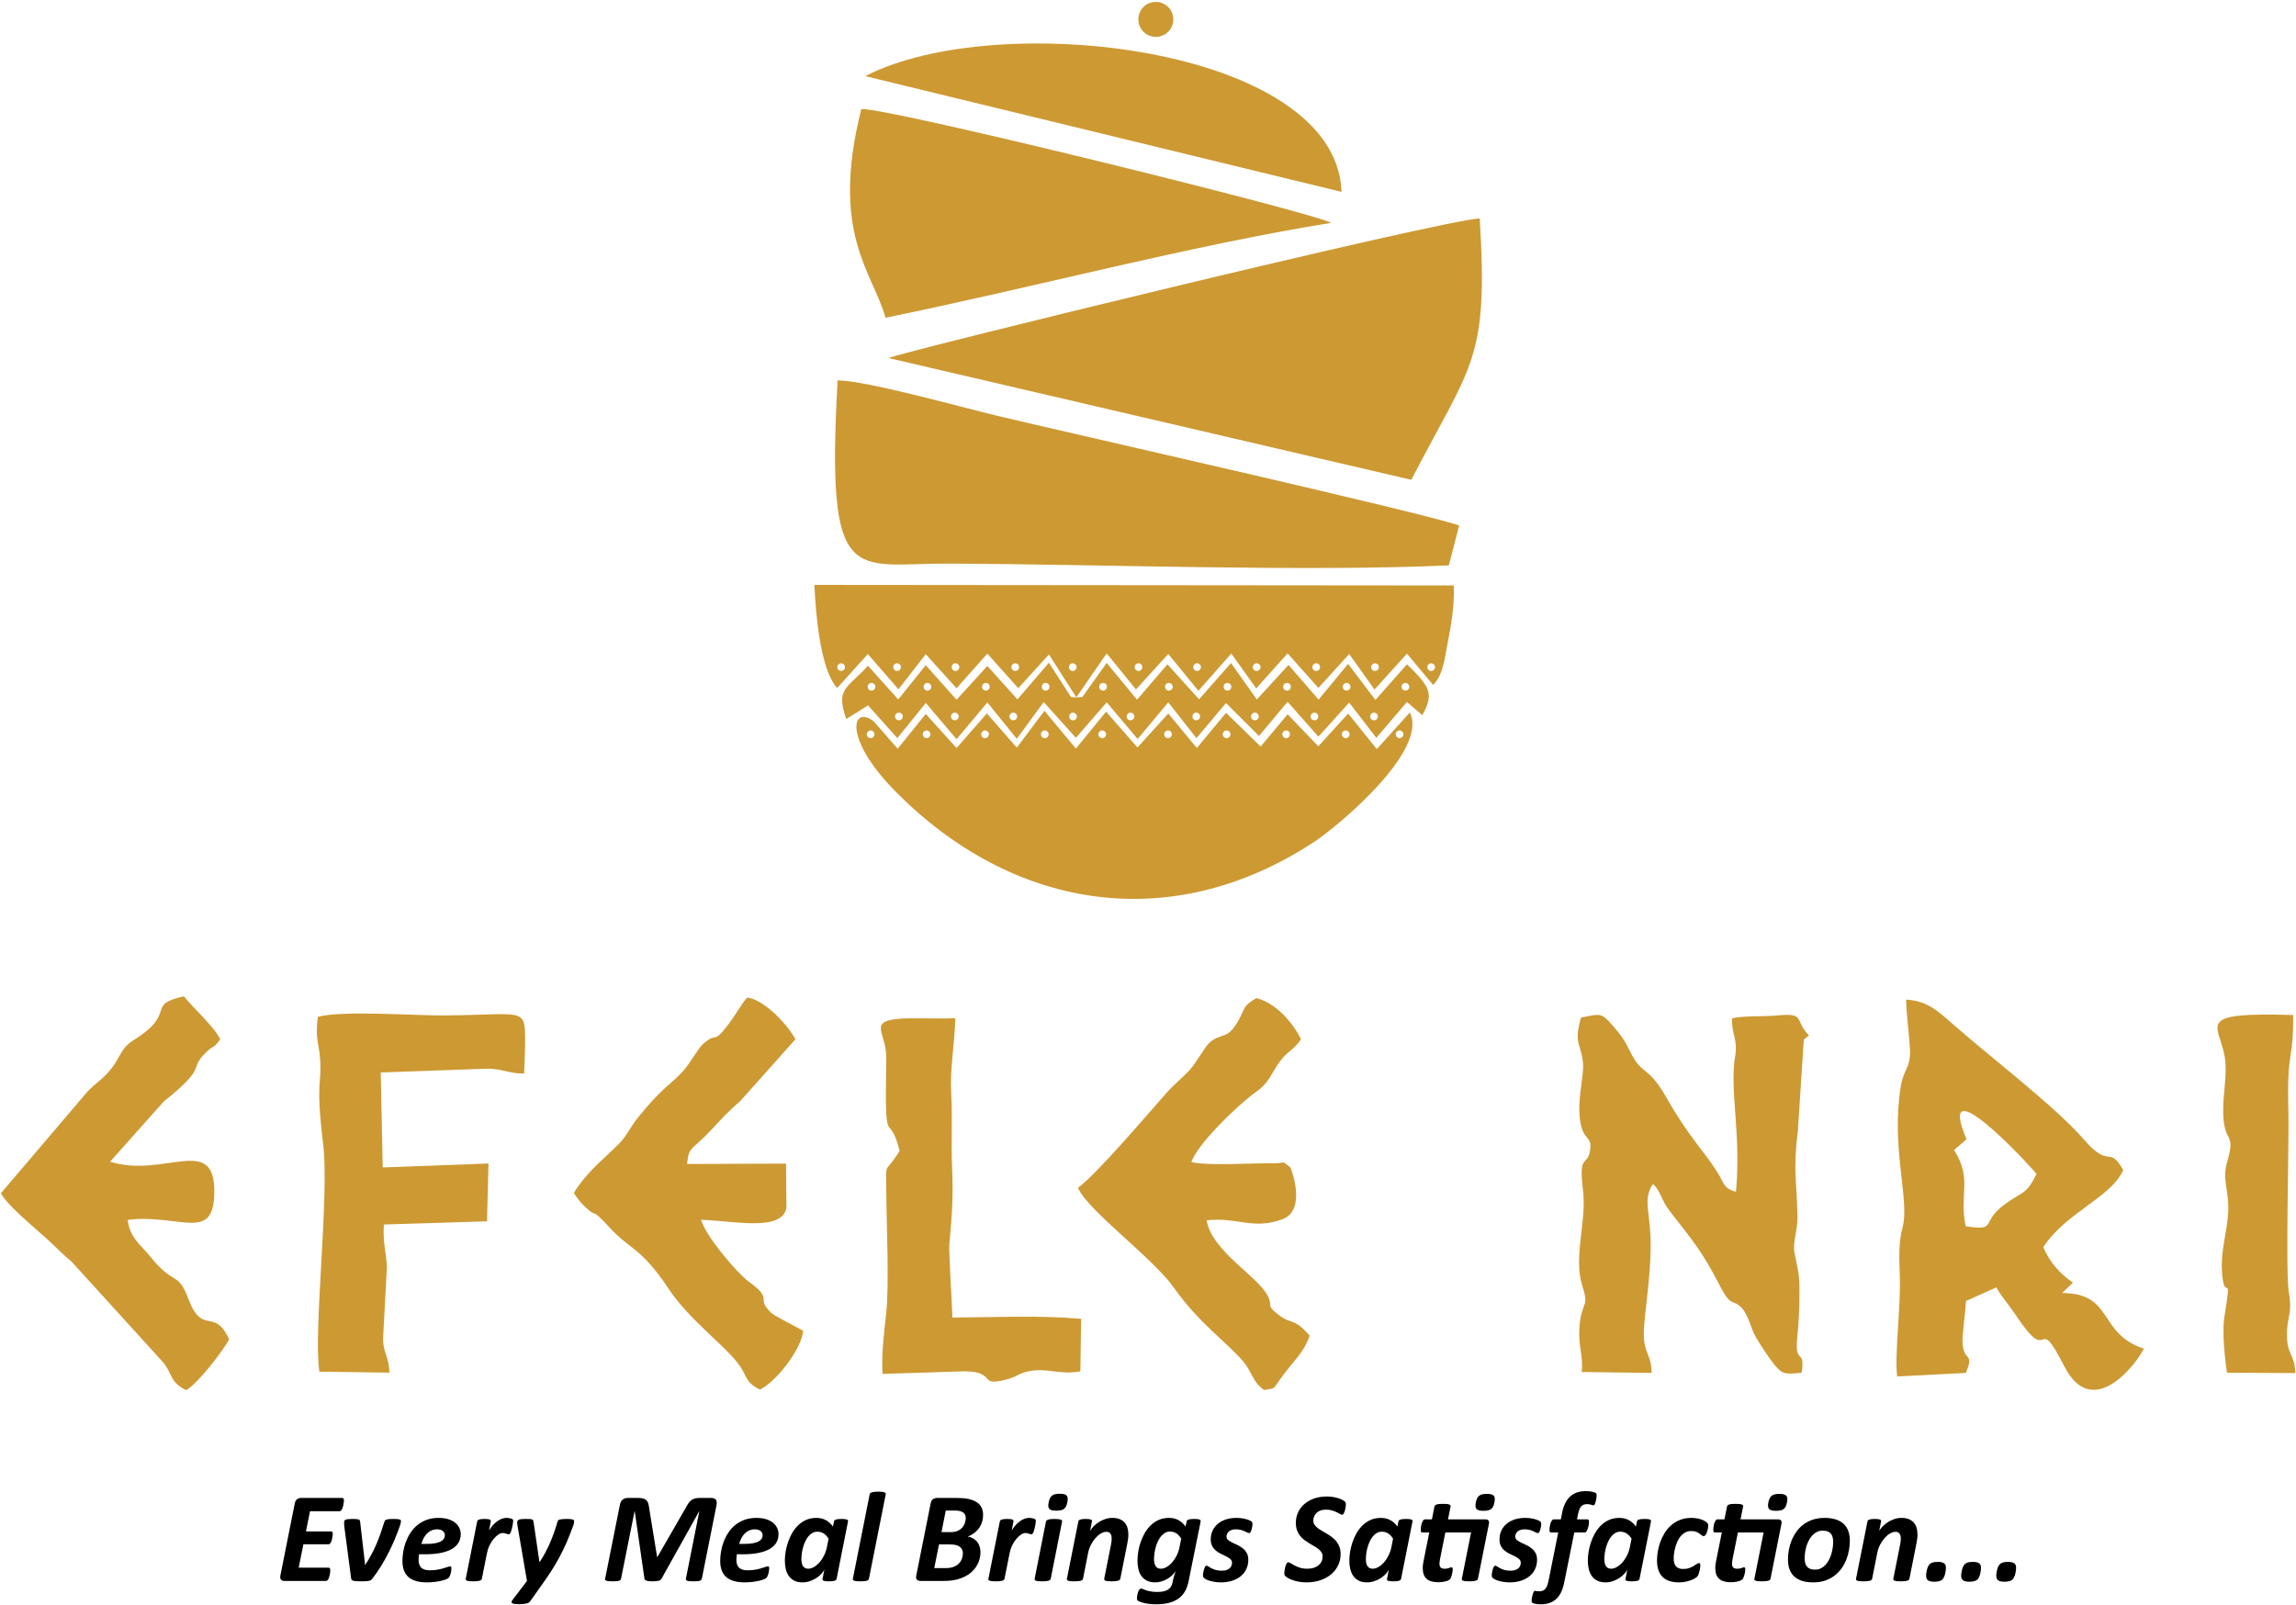 <svg xmlns="http://www.w3.org/2000/svg" width="1207" height="844" viewBox="0 0 1207 844" fill="none"><path fill-rule="evenodd" clip-rule="evenodd" d="M997.36 723.755L1033.42 721.915C1038.33 710.365 1031.7 716.685 1031.68 704.785C1031.67 701.685 1033.19 689.275 1033.57 684.065L1049.45 676.925C1052.81 682.705 1055.64 685.445 1059.72 691.575C1078.88 720.335 1069.65 687.935 1085.22 718.465C1100.43 748.275 1124.29 715.465 1126.97 709.115C1102.68 701.195 1111.45 679.975 1084.01 679.885L1089.77 674.415C1083.51 670.325 1077.33 663.655 1074.17 655.725C1086.25 637.325 1109.74 629.715 1116.18 615.255C1108.44 601.685 1109.35 615.255 1095.49 599.165C1081.03 582.375 1046.82 556.215 1027.69 539.445C1018.36 531.265 1013.23 526.325 1002.05 525.605C1002.28 534.725 1003.56 543.255 1004.02 551.135C1004.64 561.865 1000.86 561.365 999.22 571.325C993.96 603.175 1004.03 631.155 1000.18 645.375C997.92 653.735 998.43 662.085 998.74 671.915C999.24 687.415 995.87 712.985 997.36 723.755ZM1033.8 599.065L1027.24 604.695C1037.06 620.095 1029.76 627.975 1033.34 644.765C1050.23 647.405 1041.08 642.855 1053.29 633.705C1063.21 626.275 1065.12 628.575 1070.57 617.285C1067.26 612.895 1016.85 558.675 1033.8 599.065Z" fill="#CD9933"></path><path fill-rule="evenodd" clip-rule="evenodd" d="M831.46 721.425L868.27 721.895C868.11 711.695 863.87 711.745 864.15 700.285C864.4 690.695 868.5 667.285 867.63 649.675C866.91 635.405 863.96 630.355 868.88 622.595C873.04 625.965 873.04 630.685 877.72 636.735C890.3 653.005 894.49 657.365 904.46 676.675C910.24 687.875 910.93 682.725 915.66 687.755C919.03 691.325 920.45 698.465 922.95 702.895C925.19 706.875 929.5 713.305 931.78 716.265C936.75 722.695 937.77 722.775 947.15 721.795C949.1 708.395 943.38 718.285 944.78 703.555C945.61 694.835 945.94 688.975 945.95 679.985C945.97 668.565 945.2 668.485 943.36 658.705C942.31 653.165 945.07 646.825 944.93 639.635C944.57 620.335 942.49 615.685 945.14 594.535L948.25 546.625C948.26 546.605 950.7 544.645 950.97 544.435C943.09 536.535 949.55 532.425 934.18 533.945C927.22 534.635 915.98 533.955 910.56 535.495C910.11 543.515 913.71 546.385 912.15 555.485C909.11 573.275 915.41 595.685 912.6 626.705C906.02 624.705 906.69 622.805 903.34 617.245C896.61 606.105 887.95 598.155 876.26 577.505C866.01 559.385 863.44 566.215 856.9 552.795C853.93 546.695 852.3 544.515 847.76 539.225C841.7 532.165 841.14 533.155 831.13 535.035C827.13 549.345 831.16 548.195 832.18 559.045C832.73 565.015 829.85 575.225 830.29 585.045C831 600.785 837.11 596.145 835.94 604.645C834.68 613.775 829.69 605.895 832.14 625.495C834.29 642.695 826.84 660.655 831.91 676.415C835.7 688.175 831.19 683.845 830.28 698.285C829.64 708.455 832.48 713.125 831.46 721.425Z" fill="#CD9933"></path><path fill-rule="evenodd" clip-rule="evenodd" d="M566.68 624.575C571.84 636.535 606.02 661.415 616.97 676.915C630.13 695.555 644.48 705.455 653.25 715.505C658.26 721.255 658.11 726.275 664.5 730.875C672.47 729.515 667.39 731.575 678.41 718.135C682.39 713.295 686.17 709.195 688.49 702.275C679.42 692.075 679.46 697.175 671.68 690.995C665.55 686.135 669.14 687.365 666.72 681.935C662.05 671.445 637.11 658.235 634.33 641.685C650.12 639.755 658.72 646.895 674.22 641.085C687.24 636.195 678.6 614.105 678.27 613.745C673.13 609.815 676.75 611.765 668.71 611.675C656.34 611.545 635.74 613.115 626.24 611.055C630.02 601.355 646.25 585.825 654.37 578.835C662.29 572.015 663.81 573.165 669.41 563.455C676.21 551.655 678.97 553.855 683.93 546.455C679.83 537.995 670.88 527.405 660.45 524.805C652.37 529.665 655 530.245 650.09 538.185C644.78 546.755 642.12 542.985 635.97 548.095C633.8 549.895 628.44 559.305 625.7 562.295C621.37 567.035 617.58 569.775 613.49 574.375C603.86 585.215 576.65 617.315 566.68 624.575Z" fill="#CD9933"></path><path fill-rule="evenodd" clip-rule="evenodd" d="M301.66 627.395C303.85 630.305 304.64 631.785 307.49 634.505C314.69 641.365 309.56 633.585 320.52 645.525C331.46 657.445 336.94 655.805 351.35 677.465C362.17 693.735 379.1 705.825 387.5 716.295C393.47 723.725 390.68 726.005 399.41 730.675C407.58 727.015 421.4 709.555 422.21 699.725C420.17 698.475 407.25 692.075 405.34 690.225C396.75 681.885 407.34 683.845 393.48 673.775C387.49 669.415 370.68 649.655 368.58 641.375C386.24 641.955 410.83 647.735 413.41 635.195L413.23 611.845L361.19 612.045C362.11 602.475 363.34 605.405 374.06 593.945C380.9 586.625 382.42 584.905 389.28 578.805L418.15 546.455C414.4 539.315 402.27 525.845 392.84 524.505C389.54 528.065 387.49 532.525 383.11 538.345C374.23 550.145 377.66 541.855 369.51 549.005C367.19 551.045 362.5 559.435 359.28 562.985C352.1 570.895 349.01 570.835 335.36 587.635C331.44 592.475 329.55 597.335 325.08 601.755C318.48 608.275 310.18 615.025 304.22 623.405C301.26 627.575 303.7 624.145 301.66 627.395Z" fill="#CD9933"></path><path fill-rule="evenodd" clip-rule="evenodd" d="M167.08 534.715C165.62 546.715 167.58 547.565 168.28 556.885C169.29 570.455 165.74 567.675 169.92 601.935C173.2 628.905 164.59 700.535 167.92 721.255L204.74 721.745C204.39 713.215 201.61 711.745 201.35 704.305L203.41 666.035C202.94 657.595 201.24 654.315 201.79 643.855L256.02 642.185L256.81 611.785L201.2 613.865L200.16 563.945L255.81 561.925C264.46 561.935 267.07 564.495 275.54 564.495C275.66 558.525 276.1 552.135 276.06 546.225C275.92 529.595 275.02 533.565 233.45 533.945C219.45 534.075 178.88 531.145 167.08 534.715Z" fill="#CD9933"></path><path fill-rule="evenodd" clip-rule="evenodd" d="M0.5 627.395C3.65 633.645 16.4 643.955 24.95 651.685C29.99 656.245 32.32 659.005 37.63 663.385L85.78 716.355C90.99 722.865 89.12 726.635 97.88 730.975C104.38 727.085 116.9 710.705 120.47 704.295C112.58 686.945 106.55 702.845 99.03 682.955C93.4 668.065 91.6 676.515 78.91 660.605C74.15 654.635 68.19 650.965 67.13 641.425C94.64 638.135 112.18 653.485 112.66 627.425C113.25 595.635 86.52 619.805 57.88 610.835L86.09 579.175C109.34 560.555 99.04 562.945 107.58 554.075C112.35 549.105 111.94 551.955 115.76 546.455C112.7 539.975 101.79 530.255 96.65 523.885C75.9 528.545 93.78 532.245 70.15 546.985C63.88 550.905 63.62 554.855 59.43 560.675C55.02 566.795 51.44 568.565 46.22 573.705L0.5 627.395Z" fill="#CD9933"></path><path fill-rule="evenodd" clip-rule="evenodd" d="M472.93 605.145C464.7 618.575 465.81 609.075 465.93 627.265C466.04 644.085 467.56 676.215 465.79 691.505C464.59 701.895 463.38 711.865 463.95 722.415L506.83 721.055C524.69 721.155 513.42 729.595 529.57 725.235C535.14 723.725 535.73 721.875 541.52 720.885C551.14 719.245 556.95 723.065 567.95 721.075L568.34 693.455C545.95 691.525 523.89 692.665 500.68 692.785C500.42 684.315 498.71 658.165 499.06 654.315C500.53 638.355 501.16 629.755 500.49 613.175C499.98 600.425 500.74 586.555 500.06 575.205C499.26 561.985 501.78 550.285 502.2 535.395C493.55 535.815 479.09 535.025 471.91 535.745C456.3 537.315 466.13 543.355 465.91 556.305C465.02 608.775 467.01 581.825 472.93 605.145Z" fill="#CD9933"></path><path fill-rule="evenodd" clip-rule="evenodd" d="M1170.73 721.785L1206.66 721.975C1206.3 711.795 1202.41 712.965 1202.26 702.295C1202.12 691.875 1205.28 691.205 1203.24 679.565C1201.38 668.885 1203.42 600.085 1203.01 584.995C1202.06 550.075 1205.71 559.355 1205.5 533.705C1153.12 532.175 1166.43 538.195 1169.5 555.505C1171.09 564.455 1168.53 574.975 1168.72 584.955C1169.04 601.945 1175.62 594.545 1170.74 611.215C1168.05 620.385 1171.98 626.405 1171.35 637.585C1170.76 647.895 1167.46 657.375 1168.05 667.935C1169.14 687.215 1173.74 665.185 1169.32 692.745C1168.13 700.165 1169.55 714.275 1170.73 721.785Z" fill="#CD9933"></path><path d="M180.8 788.935C180.8 789.065 180.79 789.295 180.76 789.645C180.72 789.975 180.66 790.355 180.59 790.775C180.54 791.185 180.44 791.625 180.33 792.075C180.21 792.535 180.08 792.935 179.9 793.315C179.74 793.685 179.54 793.995 179.31 794.245C179.06 794.485 178.81 794.615 178.55 794.615H162.97L160.84 805.245H174.06C174.37 805.245 174.6 805.365 174.73 805.585C174.86 805.815 174.93 806.125 174.93 806.525C174.93 806.685 174.92 806.925 174.89 807.245C174.85 807.575 174.8 807.955 174.73 808.365C174.67 808.785 174.58 809.195 174.46 809.625C174.35 810.045 174.21 810.435 174.04 810.805C173.87 811.165 173.67 811.455 173.45 811.685C173.22 811.895 172.98 812.015 172.7 812.015H159.49L157.03 824.305H172.82C173.08 824.305 173.29 824.415 173.41 824.655C173.55 824.885 173.62 825.235 173.62 825.695C173.62 825.845 173.61 826.095 173.59 826.435C173.56 826.775 173.52 827.155 173.44 827.575C173.36 827.985 173.26 828.415 173.15 828.835C173.03 829.265 172.9 829.665 172.74 830.045C172.56 830.415 172.37 830.715 172.15 830.945C171.92 831.165 171.66 831.275 171.38 831.275H149.44C149.09 831.275 148.76 831.235 148.47 831.125C148.17 831.025 147.93 830.845 147.74 830.625C147.55 830.375 147.42 830.095 147.35 829.745C147.28 829.385 147.29 828.975 147.39 828.475L154.98 790.435C155.19 789.445 155.59 788.735 156.21 788.295C156.82 787.865 157.51 787.645 158.26 787.645H179.93C180.51 787.645 180.8 788.065 180.8 788.935Z" fill="black"></path><path d="M210.79 799.805C210.79 800.045 210.75 800.355 210.68 800.715C210.62 801.075 210.52 801.455 210.39 801.865C209.56 804.295 208.62 806.725 207.61 809.165C206.6 811.615 205.5 814.015 204.28 816.395C203.07 818.795 201.76 821.125 200.35 823.415C198.94 825.715 197.42 827.925 195.77 830.065C195.55 830.375 195.28 830.635 194.97 830.825C194.66 831.015 194.26 831.165 193.82 831.265C193.37 831.365 192.84 831.425 192.24 831.445C191.63 831.475 190.92 831.485 190.11 831.485C188.88 831.485 187.91 831.465 187.2 831.405C186.49 831.345 185.93 831.245 185.55 831.115C185.17 830.975 184.92 830.795 184.78 830.555C184.66 830.325 184.58 830.025 184.55 829.665L181 802.605C180.97 802.245 180.95 801.915 180.93 801.585C180.91 801.275 180.89 800.975 180.89 800.715C180.89 800.265 180.94 799.925 181.04 799.675C181.15 799.445 181.34 799.255 181.65 799.115C181.95 798.965 182.39 798.865 182.96 798.795C183.53 798.725 184.3 798.685 185.27 798.685C186.16 798.685 186.88 798.715 187.39 798.755C187.91 798.805 188.3 798.885 188.59 798.985C188.87 799.105 189.05 799.255 189.14 799.445C189.24 799.645 189.29 799.875 189.32 800.135L191.87 822.245L191.86 823.085L192.03 822.785C193.18 821.045 194.23 819.295 195.16 817.545C196.11 815.795 196.97 813.995 197.77 812.155C198.57 810.315 199.33 808.385 200.02 806.415C200.72 804.435 201.41 802.345 202.09 800.135C202.16 799.855 202.27 799.605 202.46 799.425C202.63 799.255 202.91 799.105 203.27 798.985C203.64 798.885 204.11 798.805 204.68 798.755C205.25 798.715 205.96 798.685 206.81 798.685C207.64 798.685 208.31 798.715 208.84 798.755C209.37 798.805 209.78 798.875 210.06 798.955C210.34 799.045 210.54 799.165 210.64 799.295C210.74 799.435 210.79 799.595 210.79 799.805Z" fill="black"></path><path d="M242.21 806.675C242.21 808.285 241.84 809.745 241.12 811.035C240.39 812.335 239.26 813.445 237.72 814.375C236.18 815.305 234.24 816.015 231.87 816.515C229.51 817.005 226.69 817.265 223.41 817.265H220.31C220.23 817.775 220.17 818.285 220.12 818.795C220.07 819.295 220.05 819.765 220.05 820.195C220.05 822.015 220.52 823.385 221.45 824.305C222.4 825.225 223.91 825.685 225.99 825.685C227.47 825.685 228.8 825.585 229.98 825.365C231.15 825.145 232.19 824.915 233.08 824.645C233.97 824.385 234.7 824.155 235.29 823.935C235.87 823.715 236.3 823.615 236.57 823.615C236.84 823.615 237.03 823.695 237.14 823.845C237.25 824.005 237.31 824.255 237.31 824.595C237.31 824.975 237.28 825.405 237.21 825.905C237.14 826.395 237.05 826.895 236.92 827.365C236.8 827.845 236.64 828.305 236.45 828.735C236.26 829.155 236.05 829.485 235.79 829.715C235.53 829.975 235.03 830.255 234.31 830.515C233.59 830.795 232.73 831.035 231.72 831.265C230.71 831.485 229.57 831.665 228.31 831.815C227.05 831.965 225.77 832.035 224.47 832.035C222.31 832.035 220.43 831.805 218.82 831.355C217.22 830.905 215.87 830.225 214.79 829.305C213.71 828.385 212.9 827.215 212.36 825.785C211.82 824.365 211.56 822.665 211.56 820.715C211.56 819.205 211.7 817.595 211.98 815.885C212.26 814.155 212.72 812.465 213.34 810.795C213.98 809.115 214.78 807.515 215.77 805.985C216.76 804.465 217.96 803.115 219.36 801.955C220.78 800.805 222.4 799.875 224.24 799.185C226.08 798.485 228.19 798.135 230.54 798.135C232.58 798.135 234.34 798.375 235.8 798.865C237.28 799.345 238.49 799.985 239.42 800.785C240.36 801.575 241.06 802.495 241.52 803.525C241.98 804.535 242.21 805.595 242.21 806.675ZM233.86 807.285C233.86 806.385 233.51 805.635 232.81 805.045C232.11 804.445 231.1 804.145 229.77 804.145C228.65 804.145 227.65 804.355 226.76 804.755C225.87 805.155 225.09 805.695 224.42 806.385C223.76 807.075 223.17 807.885 222.69 808.815C222.21 809.755 221.82 810.745 221.53 811.805H224.34C226.13 811.805 227.63 811.695 228.83 811.455C230.04 811.225 231.02 810.895 231.75 810.495C232.49 810.085 233.02 809.605 233.35 809.055C233.69 808.505 233.86 807.915 233.86 807.285Z" fill="black"></path><path d="M269.77 799.585C269.77 799.735 269.75 800.025 269.7 800.425C269.66 800.825 269.59 801.305 269.51 801.845C269.42 802.375 269.3 802.935 269.16 803.495C269.02 804.075 268.87 804.605 268.71 805.095C268.54 805.595 268.35 805.995 268.14 806.315C267.92 806.625 267.69 806.775 267.45 806.775C267.24 806.775 267.03 806.745 266.84 806.665C266.63 806.585 266.41 806.515 266.16 806.435C265.92 806.355 265.64 806.275 265.35 806.195C265.05 806.115 264.72 806.075 264.34 806.075C263.58 806.075 262.76 806.365 261.9 806.955C261.04 807.535 260.22 808.305 259.44 809.265C258.66 810.215 257.95 811.335 257.34 812.605C256.72 813.875 256.29 815.215 256.01 816.605L253.31 830.135C253.26 830.355 253.16 830.555 252.98 830.725C252.82 830.895 252.56 831.035 252.2 831.145C251.86 831.255 251.4 831.345 250.83 831.405C250.27 831.465 249.58 831.485 248.76 831.485C247.93 831.485 247.26 831.465 246.74 831.405C246.22 831.345 245.8 831.255 245.5 831.145C245.2 831.035 245.01 830.895 244.92 830.725C244.83 830.555 244.8 830.355 244.85 830.135L250.85 800.005C250.9 799.785 251 799.585 251.15 799.415C251.31 799.245 251.55 799.115 251.84 799.015C252.14 798.905 252.53 798.825 253.01 798.765C253.49 798.715 254.07 798.685 254.73 798.685C255.43 798.685 256 798.715 256.44 798.765C256.87 798.825 257.22 798.905 257.46 799.015C257.71 799.115 257.87 799.245 257.95 799.415C258.03 799.585 258.05 799.785 258 800.005L257.09 804.795C257.63 803.835 258.25 802.945 258.96 802.145C259.66 801.335 260.42 800.635 261.21 800.035C262 799.435 262.82 798.975 263.67 798.645C264.53 798.305 265.36 798.135 266.19 798.135C266.53 798.135 266.87 798.165 267.22 798.205C267.57 798.255 267.9 798.305 268.2 798.365C268.51 798.435 268.77 798.525 269.01 798.615C269.24 798.725 269.44 798.825 269.57 798.945C269.7 799.085 269.77 799.285 269.77 799.585Z" fill="black"></path><path d="M301.83 799.935C301.83 800.235 301.8 800.555 301.73 800.905C301.66 801.275 301.57 801.645 301.43 802.025C300.67 804.095 299.84 806.235 298.95 808.435C298.07 810.645 297.05 812.915 295.9 815.245C294.76 817.595 293.45 820.015 292 822.505C290.54 825.005 288.87 827.585 286.99 830.265L278.77 841.905C278.56 842.205 278.31 842.445 278.01 842.635C277.71 842.825 277.32 842.995 276.86 843.105C276.4 843.235 275.85 843.325 275.19 843.395C274.54 843.465 273.79 843.495 272.93 843.495C271.96 843.495 271.18 843.465 270.58 843.385C269.98 843.305 269.55 843.175 269.28 842.995C269.01 842.805 268.89 842.585 268.91 842.325C268.93 842.045 269.09 841.725 269.38 841.345L277.03 831.275L272.07 802.335C272.03 802.035 271.98 801.735 271.94 801.415C271.89 801.105 271.87 800.845 271.87 800.615C271.87 800.205 271.94 799.885 272.09 799.635C272.23 799.395 272.48 799.195 272.83 799.055C273.18 798.915 273.65 798.825 274.24 798.765C274.82 798.715 275.54 798.685 276.37 798.685C277.29 798.685 278.01 798.705 278.53 798.735C279.06 798.765 279.46 798.845 279.73 798.955C279.99 799.065 280.17 799.245 280.28 799.465C280.38 799.695 280.45 799.965 280.5 800.315L283.59 821.395H283.66C284.79 819.705 285.81 817.995 286.73 816.265C287.65 814.535 288.49 812.775 289.25 810.985C290.02 809.195 290.73 807.385 291.36 805.555C292 803.715 292.59 801.875 293.13 800.005C293.18 799.785 293.28 799.585 293.44 799.415C293.59 799.245 293.86 799.115 294.24 799.015C294.6 798.905 295.1 798.825 295.71 798.765C296.32 798.715 297.11 798.685 298.08 798.685C299.51 798.685 300.5 798.785 301.02 798.955C301.57 799.135 301.83 799.465 301.83 799.935Z" fill="black"></path><path d="M368.96 830.105C368.89 830.325 368.79 830.525 368.66 830.715C368.52 830.885 368.29 831.035 367.97 831.145C367.64 831.255 367.2 831.345 366.64 831.405C366.07 831.465 365.38 831.485 364.54 831.485C363.67 831.485 362.97 831.465 362.42 831.405C361.88 831.345 361.47 831.255 361.17 831.145C360.88 831.035 360.7 830.885 360.62 830.715C360.54 830.525 360.53 830.325 360.57 830.105L367.65 794.595H367.58L347.79 830.065C347.52 830.635 346.99 831.015 346.22 831.195C345.45 831.395 344.35 831.485 342.93 831.485C341.47 831.485 340.42 831.355 339.78 831.095C339.15 830.835 338.81 830.515 338.79 830.135L333.67 794.555H333.6L326.49 830.105C326.44 830.325 326.34 830.525 326.2 830.715C326.05 830.885 325.82 831.035 325.49 831.145C325.17 831.255 324.73 831.345 324.18 831.405C323.62 831.465 322.92 831.485 322.07 831.485C321.22 831.485 320.52 831.465 319.98 831.405C319.44 831.345 319.02 831.255 318.73 831.145C318.43 831.035 318.25 830.885 318.16 830.715C318.07 830.525 318.05 830.325 318.12 830.105L325.88 791.225C325.99 790.655 326.17 790.155 326.4 789.705C326.64 789.255 326.93 788.875 327.28 788.575C327.63 788.265 328.03 788.035 328.48 787.885C328.93 787.725 329.41 787.645 329.93 787.645H335.45C336.44 787.645 337.28 787.725 337.98 787.895C338.67 788.065 339.25 788.355 339.7 788.755C340.15 789.165 340.49 789.695 340.73 790.335C340.96 790.995 341.13 791.785 341.22 792.705L345.43 818.665H345.6L360.57 792.705C361.02 791.815 361.47 791.065 361.92 790.425C362.37 789.785 362.86 789.255 363.41 788.835C363.97 788.425 364.58 788.115 365.26 787.935C365.92 787.735 366.73 787.645 367.65 787.645H373.92C374.48 787.645 374.97 787.725 375.37 787.885C375.77 788.035 376.09 788.265 376.32 788.575C376.57 788.875 376.7 789.245 376.76 789.675C376.82 790.115 376.81 790.625 376.72 791.185L368.96 830.105Z" fill="black"></path><path d="M409.27 806.675C409.27 808.285 408.9 809.745 408.18 811.035C407.45 812.335 406.31 813.445 404.78 814.375C403.24 815.305 401.29 816.015 398.92 816.515C396.57 817.005 393.75 817.265 390.47 817.265H387.37C387.29 817.775 387.22 818.285 387.18 818.795C387.13 819.295 387.11 819.765 387.11 820.195C387.11 822.015 387.58 823.385 388.51 824.305C389.45 825.225 390.96 825.685 393.04 825.685C394.53 825.685 395.85 825.585 397.04 825.365C398.21 825.145 399.25 824.915 400.13 824.645C401.03 824.385 401.76 824.155 402.34 823.935C402.93 823.715 403.35 823.615 403.63 823.615C403.9 823.615 404.09 823.695 404.2 823.845C404.31 824.005 404.37 824.255 404.37 824.595C404.37 824.975 404.33 825.405 404.26 825.905C404.2 826.395 404.1 826.895 403.98 827.365C403.86 827.845 403.7 828.305 403.5 828.735C403.32 829.155 403.1 829.485 402.85 829.715C402.58 829.975 402.09 830.255 401.36 830.515C400.65 830.795 399.79 831.035 398.77 831.265C397.76 831.485 396.62 831.665 395.37 831.815C394.1 831.965 392.83 832.035 391.53 832.035C389.36 832.035 387.49 831.805 385.88 831.355C384.28 830.905 382.93 830.225 381.85 829.305C380.77 828.385 379.96 827.215 379.42 825.785C378.88 824.365 378.61 822.665 378.61 820.715C378.61 819.205 378.75 817.595 379.04 815.885C379.32 814.155 379.78 812.465 380.4 810.795C381.03 809.115 381.84 807.515 382.83 805.985C383.82 804.465 385.01 803.115 386.42 801.955C387.83 800.805 389.45 799.875 391.3 799.185C393.14 798.485 395.24 798.135 397.6 798.135C399.64 798.135 401.4 798.375 402.86 798.865C404.33 799.345 405.54 799.985 406.47 800.785C407.42 801.575 408.12 802.495 408.58 803.525C409.04 804.535 409.27 805.595 409.27 806.675ZM400.92 807.285C400.92 806.385 400.57 805.635 399.87 805.045C399.17 804.445 398.15 804.145 396.83 804.145C395.7 804.145 394.7 804.355 393.82 804.755C392.93 805.155 392.15 805.695 391.48 806.385C390.81 807.075 390.23 807.885 389.74 808.815C389.27 809.755 388.88 810.745 388.59 811.805H391.4C393.18 811.805 394.69 811.695 395.89 811.455C397.1 811.225 398.07 810.895 398.81 810.495C399.55 810.085 400.07 809.605 400.41 809.055C400.74 808.505 400.92 807.915 400.92 807.285Z" fill="black"></path><path d="M439.8 830.175C439.71 830.645 439.35 830.975 438.73 831.185C438.12 831.385 437.12 831.485 435.73 831.485C435.05 831.485 434.48 831.465 434.04 831.415C433.61 831.365 433.25 831.295 432.99 831.195C432.71 831.095 432.54 830.965 432.46 830.795C432.39 830.625 432.36 830.415 432.41 830.175L433.35 825.335C433.01 826.065 432.47 826.825 431.73 827.615C430.99 828.415 430.11 829.135 429.11 829.785C428.1 830.435 426.98 830.965 425.75 831.395C424.53 831.815 423.26 832.035 421.95 832.035C420.15 832.035 418.66 831.725 417.46 831.095C416.27 830.455 415.31 829.615 414.59 828.545C413.87 827.475 413.35 826.255 413.06 824.885C412.75 823.525 412.6 822.085 412.6 820.575C412.6 819.155 412.73 817.615 413 815.945C413.27 814.265 413.69 812.605 414.25 810.945C414.82 809.275 415.53 807.675 416.4 806.135C417.29 804.605 418.34 803.235 419.57 802.045C420.79 800.855 422.19 799.905 423.78 799.195C425.37 798.495 427.16 798.135 429.17 798.135C431.03 798.135 432.68 798.525 434.11 799.295C435.55 800.065 436.81 801.195 437.88 802.675L438.42 800.005C438.51 799.525 438.87 799.195 439.49 798.985C440.11 798.795 441.11 798.685 442.49 798.685C443.16 798.685 443.72 798.715 444.16 798.765C444.61 798.825 444.96 798.905 445.22 799.015C445.47 799.115 445.64 799.245 445.74 799.415C445.83 799.585 445.85 799.785 445.8 800.005L439.8 830.175ZM435.59 809.045C434.8 807.825 433.94 806.915 432.99 806.305C432.03 805.695 430.93 805.385 429.67 805.385C428.72 805.385 427.84 805.605 427.06 806.055C426.26 806.505 425.56 807.115 424.95 807.865C424.34 808.605 423.8 809.485 423.34 810.465C422.88 811.455 422.5 812.475 422.19 813.545C421.89 814.605 421.66 815.685 421.51 816.765C421.36 817.855 421.29 818.865 421.29 819.785C421.29 820.445 421.34 821.095 421.44 821.695C421.55 822.305 421.74 822.845 422.01 823.315C422.28 823.785 422.65 824.155 423.11 824.435C423.56 824.715 424.15 824.855 424.85 824.855C425.84 824.855 426.85 824.555 427.89 823.955C428.92 823.375 429.89 822.555 430.8 821.545C431.7 820.515 432.49 819.325 433.17 817.965C433.86 816.605 434.37 815.155 434.68 813.605L435.59 809.045Z" fill="black"></path><path d="M456.8 830.135C456.76 830.355 456.65 830.555 456.48 830.725C456.32 830.895 456.06 831.035 455.72 831.145C455.38 831.255 454.93 831.345 454.36 831.405C453.8 831.465 453.11 831.485 452.29 831.485C451.44 831.485 450.76 831.465 450.23 831.405C449.72 831.345 449.3 831.255 449.01 831.145C448.73 831.035 448.53 830.895 448.43 830.725C448.33 830.555 448.3 830.355 448.35 830.135L457.18 785.775C457.23 785.555 457.33 785.355 457.48 785.165C457.64 784.995 457.91 784.835 458.27 784.715C458.62 784.595 459.08 784.505 459.62 784.435C460.18 784.365 460.87 784.325 461.71 784.325C462.53 784.325 463.21 784.365 463.74 784.435C464.27 784.505 464.69 784.595 464.97 784.715C465.26 784.835 465.46 784.995 465.55 785.165C465.64 785.355 465.66 785.555 465.62 785.775L456.8 830.135Z" fill="black"></path><path d="M516.81 796.535C516.81 797.865 516.63 799.115 516.26 800.285C515.89 801.475 515.35 802.555 514.65 803.535C513.95 804.515 513.09 805.375 512.09 806.125C511.1 806.875 509.99 807.485 508.76 807.925C509.73 808.105 510.64 808.425 511.46 808.875C512.29 809.325 512.99 809.895 513.58 810.585C514.16 811.285 514.62 812.115 514.95 813.075C515.27 814.025 515.43 815.095 515.43 816.295C515.43 817.375 515.28 818.495 514.99 819.655C514.71 820.805 514.25 821.945 513.61 823.035C512.99 824.145 512.17 825.205 511.16 826.205C510.16 827.205 508.94 828.075 507.51 828.825C506.1 829.585 504.45 830.185 502.6 830.625C500.74 831.055 498.57 831.275 496.11 831.275H483.99C483.07 831.275 482.41 831.045 481.99 830.595C481.58 830.145 481.46 829.445 481.67 828.475L489.26 790.435C489.45 789.445 489.84 788.735 490.46 788.295C491.08 787.865 491.8 787.645 492.61 787.645H503.13C505.44 787.645 507.43 787.825 509.11 788.185C510.79 788.545 512.21 789.085 513.35 789.815C514.49 790.545 515.35 791.465 515.94 792.575C516.52 793.695 516.81 795.005 516.81 796.535ZM507.7 798.195C507.7 797.565 507.58 797.005 507.36 796.535C507.13 796.065 506.8 795.655 506.35 795.315C505.89 794.985 505.33 794.715 504.64 794.545C503.96 794.365 503.08 794.265 502.03 794.265H497.19L494.94 805.595H499.92C501.38 805.595 502.59 805.365 503.56 804.905C504.52 804.445 505.32 803.855 505.93 803.115C506.55 802.395 507 801.585 507.27 800.715C507.56 799.835 507.7 798.995 507.7 798.195ZM506.18 816.745C506.18 815.305 505.65 814.165 504.58 813.335C503.52 812.495 501.83 812.085 499.49 812.085H493.63L491.14 824.515H497.4C498.99 824.515 500.33 824.285 501.41 823.835C502.51 823.385 503.41 822.795 504.11 822.085C504.82 821.355 505.34 820.525 505.67 819.595C506.01 818.665 506.18 817.705 506.18 816.745Z" fill="black"></path><path d="M544.53 799.585C544.53 799.735 544.51 800.025 544.46 800.425C544.42 800.825 544.35 801.305 544.27 801.845C544.17 802.375 544.06 802.935 543.92 803.495C543.78 804.075 543.63 804.605 543.47 805.095C543.3 805.595 543.1 805.995 542.9 806.315C542.68 806.625 542.45 806.775 542.21 806.775C542 806.775 541.79 806.745 541.6 806.665C541.39 806.585 541.17 806.515 540.92 806.435C540.68 806.355 540.4 806.275 540.11 806.195C539.81 806.115 539.48 806.075 539.1 806.075C538.34 806.075 537.52 806.365 536.66 806.955C535.8 807.535 534.98 808.305 534.2 809.265C533.42 810.215 532.71 811.335 532.1 812.605C531.48 813.875 531.04 815.215 530.77 816.605L528.07 830.135C528.02 830.355 527.92 830.555 527.74 830.725C527.58 830.895 527.32 831.035 526.96 831.145C526.62 831.255 526.15 831.345 525.59 831.405C525.03 831.465 524.34 831.485 523.52 831.485C522.69 831.485 522.02 831.465 521.49 831.405C520.98 831.345 520.56 831.255 520.26 831.145C519.96 831.035 519.77 830.895 519.68 830.725C519.58 830.555 519.56 830.355 519.61 830.135L525.61 800.005C525.66 799.785 525.76 799.585 525.91 799.415C526.07 799.245 526.3 799.115 526.6 799.015C526.9 798.905 527.29 798.825 527.77 798.765C528.25 798.715 528.82 798.685 529.49 798.685C530.19 798.685 530.76 798.715 531.19 798.765C531.63 798.825 531.98 798.905 532.22 799.015C532.47 799.115 532.63 799.245 532.71 799.415C532.79 799.585 532.81 799.785 532.76 800.005L531.85 804.795C532.39 803.835 533.01 802.945 533.71 802.145C534.42 801.335 535.18 800.635 535.97 800.035C536.76 799.435 537.58 798.975 538.43 798.645C539.28 798.305 540.12 798.135 540.95 798.135C541.29 798.135 541.63 798.165 541.98 798.205C542.33 798.255 542.66 798.305 542.95 798.365C543.27 798.435 543.53 798.525 543.77 798.615C544 798.725 544.2 798.825 544.32 798.945C544.46 799.085 544.53 799.285 544.53 799.585Z" fill="black"></path><path d="M561.1 789.885C560.94 790.715 560.72 791.415 560.46 791.995C560.18 792.565 559.82 793.025 559.36 793.375C558.92 793.725 558.36 793.975 557.7 794.125C557.04 794.265 556.22 794.335 555.26 794.335C554.31 794.335 553.55 794.265 552.96 794.125C552.37 793.975 551.92 793.725 551.62 793.375C551.31 793.025 551.14 792.565 551.09 791.995C551.06 791.415 551.11 790.715 551.3 789.885C551.46 789.085 551.67 788.395 551.93 787.825C552.21 787.265 552.56 786.805 553.01 786.445C553.46 786.085 554 785.825 554.66 785.675C555.3 785.515 556.11 785.435 557.07 785.435C558.03 785.435 558.81 785.515 559.41 785.675C560.02 785.825 560.47 786.085 560.78 786.445C561.08 786.805 561.25 787.265 561.29 787.825C561.32 788.395 561.26 789.085 561.1 789.885ZM552.37 830.135C552.32 830.355 552.22 830.555 552.05 830.725C551.89 830.895 551.62 831.035 551.26 831.145C550.92 831.255 550.46 831.345 549.89 831.405C549.33 831.465 548.64 831.485 547.82 831.485C546.99 831.485 546.33 831.465 545.8 831.405C545.28 831.345 544.87 831.255 544.57 831.145C544.27 831.035 544.07 830.895 543.98 830.725C543.89 830.555 543.86 830.355 543.91 830.135L549.85 800.105C549.89 799.885 550 799.695 550.17 799.515C550.33 799.345 550.6 799.195 550.94 799.085C551.3 798.955 551.75 798.865 552.29 798.795C552.84 798.725 553.53 798.685 554.37 798.685C555.2 798.685 555.88 798.725 556.41 798.795C556.94 798.865 557.35 798.955 557.66 799.085C557.96 799.195 558.16 799.345 558.25 799.515C558.34 799.695 558.36 799.885 558.32 800.105L552.37 830.135Z" fill="black"></path><path d="M593.17 806.765C593.17 807.545 593.13 808.345 593.02 809.125C592.92 809.915 592.79 810.725 592.63 811.555L588.94 830.135C588.89 830.355 588.79 830.555 588.61 830.725C588.44 830.895 588.19 831.035 587.83 831.145C587.48 831.255 587.03 831.345 586.46 831.405C585.91 831.465 585.21 831.485 584.37 831.485C583.55 831.485 582.88 831.465 582.35 831.405C581.84 831.345 581.43 831.255 581.15 831.145C580.86 831.035 580.66 830.895 580.56 830.725C580.47 830.555 580.43 830.355 580.48 830.135L584.07 812.085C584.18 811.545 584.26 810.985 584.32 810.425C584.38 809.865 584.4 809.365 584.4 808.945C584.4 807.925 584.2 807.085 583.77 806.435C583.34 805.775 582.62 805.455 581.61 805.455C580.69 805.455 579.73 805.745 578.73 806.325C577.73 806.915 576.79 807.715 575.9 808.715C575.01 809.715 574.22 810.885 573.52 812.235C572.83 813.565 572.33 814.995 572.03 816.505L569.33 830.135C569.28 830.355 569.18 830.555 569.01 830.725C568.85 830.895 568.58 831.035 568.22 831.145C567.88 831.255 567.42 831.345 566.85 831.405C566.29 831.465 565.6 831.485 564.78 831.485C563.96 831.485 563.29 831.465 562.76 831.405C562.24 831.345 561.83 831.255 561.53 831.145C561.23 831.035 561.03 830.895 560.94 830.725C560.85 830.555 560.82 830.355 560.87 830.135L566.88 800.005C566.92 799.785 567.02 799.585 567.17 799.415C567.32 799.245 567.53 799.115 567.84 799.015C568.14 798.905 568.54 798.825 569.02 798.765C569.5 798.715 570.08 798.685 570.76 798.685C571.46 798.685 572.02 798.715 572.46 798.765C572.9 798.825 573.24 798.905 573.49 799.015C573.74 799.115 573.9 799.245 573.98 799.415C574.06 799.585 574.07 799.785 574.02 800.005L573.06 804.955C573.53 804.175 574.15 803.375 574.93 802.555C575.73 801.735 576.62 801.005 577.65 800.355C578.67 799.705 579.79 799.175 580.98 798.755C582.18 798.345 583.44 798.135 584.74 798.135C586.31 798.135 587.64 798.365 588.71 798.825C589.78 799.285 590.64 799.905 591.29 800.705C591.96 801.485 592.45 802.405 592.73 803.445C593.02 804.485 593.17 805.605 593.17 806.765Z" fill="black"></path><path d="M624.87 831.325C624.47 833.375 623.84 835.155 622.99 836.675C622.13 838.195 621.01 839.455 619.61 840.485C618.22 841.505 616.54 842.275 614.55 842.795C612.56 843.315 610.25 843.565 607.6 843.565C605.68 843.565 603.96 843.415 602.45 843.115C600.93 842.805 599.65 842.425 598.64 841.955C598.28 841.785 598.03 841.575 597.9 841.355C597.76 841.125 597.69 840.815 597.69 840.415C597.69 840.275 597.7 840.055 597.73 839.745C597.75 839.425 597.8 839.075 597.88 838.695C597.96 838.315 598.06 837.925 598.17 837.515C598.28 837.095 598.43 836.725 598.59 836.405C598.76 836.075 598.95 835.805 599.15 835.605C599.36 835.385 599.6 835.285 599.87 835.285C600.14 835.285 600.48 835.375 600.87 835.565C601.26 835.755 601.78 835.955 602.43 836.175C603.09 836.395 603.9 836.605 604.86 836.785C605.83 836.985 607.02 837.075 608.44 837.075C609.58 837.075 610.6 836.985 611.51 836.795C612.42 836.625 613.22 836.325 613.88 835.925C614.55 835.525 615.1 835.005 615.52 834.375C615.93 833.735 616.22 832.955 616.4 832.035C616.69 830.585 616.99 829.355 617.29 828.365C617.59 827.375 617.86 826.575 618.12 825.935C617.71 826.675 617.13 827.405 616.38 828.145C615.63 828.875 614.77 829.525 613.8 830.115C612.84 830.705 611.8 831.165 610.68 831.515C609.57 831.865 608.45 832.035 607.32 832.035C605.6 832.035 604.14 831.745 602.95 831.165C601.77 830.575 600.81 829.765 600.06 828.735C599.32 827.695 598.79 826.485 598.46 825.095C598.13 823.705 597.97 822.195 597.97 820.575C597.97 819.115 598.11 817.545 598.37 815.855C598.65 814.175 599.06 812.505 599.64 810.835C600.21 809.185 600.94 807.585 601.81 806.055C602.7 804.525 603.75 803.175 604.98 801.995C606.2 800.815 607.6 799.875 609.19 799.185C610.78 798.485 612.56 798.135 614.54 798.135C616.4 798.135 618.05 798.525 619.49 799.295C620.92 800.065 622.18 801.195 623.25 802.685L623.79 800.005C623.88 799.525 624.24 799.195 624.86 798.985C625.48 798.795 626.48 798.685 627.86 798.685C628.53 798.685 629.09 798.715 629.53 798.765C629.98 798.825 630.34 798.905 630.59 799.015C630.84 799.115 631.03 799.245 631.11 799.415C631.2 799.585 631.22 799.785 631.18 800.005L624.87 831.325ZM620.96 809.025C620.18 807.795 619.3 806.855 618.36 806.235C617.4 805.625 616.3 805.315 615.04 805.315C614.1 805.315 613.23 805.545 612.46 805.995C611.67 806.445 610.97 807.045 610.35 807.795C609.73 808.555 609.19 809.415 608.72 810.405C608.26 811.395 607.88 812.425 607.57 813.495C607.27 814.585 607.04 815.665 606.89 816.735C606.74 817.815 606.67 818.835 606.67 819.805C606.67 820.565 606.74 821.265 606.87 821.885C607.01 822.515 607.22 823.045 607.51 823.485C607.8 823.925 608.15 824.265 608.6 824.495C609.05 824.745 609.59 824.855 610.22 824.855C611.23 824.855 612.24 824.555 613.27 823.965C614.31 823.375 615.28 822.565 616.18 821.545C617.08 820.515 617.88 819.335 618.57 817.965C619.26 816.595 619.75 815.135 620.06 813.575L620.96 809.025Z" fill="black"></path><path d="M658.44 801.355C658.44 801.625 658.4 802.025 658.32 802.555C658.24 803.085 658.13 803.615 657.98 804.155C657.82 804.695 657.64 805.155 657.42 805.555C657.22 805.945 656.98 806.145 656.71 806.145C656.42 806.145 656.08 806.045 655.69 805.825C655.3 805.615 654.81 805.385 654.25 805.135C653.7 804.865 653.03 804.645 652.28 804.445C651.52 804.245 650.65 804.145 649.63 804.145C648.85 804.145 648.15 804.245 647.54 804.445C646.92 804.645 646.41 804.925 646.01 805.275C645.61 805.615 645.3 806.025 645.09 806.505C644.87 806.965 644.77 807.465 644.77 808.005C644.77 808.705 645.06 809.285 645.62 809.755C646.19 810.235 646.91 810.675 647.76 811.095C648.61 811.505 649.53 811.945 650.51 812.395C651.5 812.845 652.42 813.405 653.27 814.075C654.12 814.755 654.82 815.565 655.39 816.535C655.95 817.505 656.23 818.715 656.23 820.175C656.23 821.885 655.91 823.465 655.25 824.915C654.61 826.365 653.65 827.605 652.41 828.665C651.17 829.725 649.65 830.555 647.86 831.135C646.08 831.735 644.07 832.035 641.82 832.035C640.74 832.035 639.7 831.955 638.73 831.805C637.75 831.645 636.87 831.465 636.09 831.245C635.32 831.025 634.66 830.765 634.12 830.485C633.58 830.195 633.18 829.935 632.9 829.685C632.73 829.505 632.6 829.325 632.52 829.115C632.44 828.905 632.41 828.655 632.41 828.345C632.41 828.135 632.42 827.875 632.45 827.555C632.49 827.245 632.55 826.895 632.63 826.515C632.71 826.135 632.8 825.745 632.89 825.365C633 824.985 633.11 824.625 633.25 824.315C633.39 824.005 633.53 823.755 633.69 823.555C633.85 823.355 634.01 823.265 634.19 823.265C634.5 823.265 634.86 823.405 635.24 823.665C635.62 823.935 636.11 824.235 636.72 824.565C637.32 824.885 638.07 825.185 638.96 825.465C639.85 825.755 640.96 825.895 642.28 825.895C643.2 825.895 644 825.785 644.67 825.565C645.35 825.355 645.92 825.055 646.37 824.675C646.8 824.295 647.14 823.845 647.34 823.345C647.56 822.855 647.67 822.325 647.67 821.765C647.67 820.975 647.39 820.335 646.84 819.835C646.3 819.345 645.61 818.885 644.78 818.455C643.95 818.035 643.05 817.595 642.07 817.145C641.1 816.695 640.2 816.145 639.37 815.485C638.54 814.845 637.85 814.025 637.31 813.065C636.76 812.095 636.48 810.885 636.48 809.425C636.48 807.825 636.78 806.355 637.39 804.985C638 803.605 638.89 802.405 640.06 801.395C641.22 800.365 642.64 799.565 644.31 798.995C645.98 798.425 647.86 798.135 649.97 798.135C650.91 798.135 651.83 798.195 652.72 798.325C653.6 798.445 654.41 798.605 655.11 798.805C655.83 798.995 656.45 799.225 656.96 799.475C657.49 799.715 657.87 799.965 658.1 800.205C658.32 800.435 658.44 800.815 658.44 801.355Z" fill="black"></path><path d="M707.53 791.005C707.53 791.185 707.5 791.435 707.47 791.785C707.43 792.115 707.39 792.485 707.32 792.905C707.25 793.305 707.16 793.715 707.05 794.135C706.95 794.545 706.82 794.925 706.67 795.285C706.52 795.625 706.35 795.915 706.17 796.145C705.98 796.365 705.79 796.475 705.58 796.475C705.27 796.475 704.88 796.345 704.41 796.055C703.94 795.765 703.35 795.465 702.67 795.135C701.98 794.805 701.17 794.505 700.25 794.215C699.33 793.925 698.3 793.785 697.12 793.785C695.91 793.785 694.89 793.955 694.05 794.295C693.21 794.625 692.52 795.075 691.98 795.625C691.45 796.185 691.05 796.795 690.79 797.485C690.53 798.165 690.4 798.865 690.4 799.555C690.4 800.355 690.61 801.075 691.01 801.695C691.42 802.315 691.96 802.875 692.63 803.405C693.31 803.935 694.08 804.455 694.95 804.945C695.81 805.445 696.7 805.945 697.58 806.495C698.47 807.035 699.36 807.615 700.22 808.265C701.08 808.905 701.85 809.645 702.53 810.485C703.21 811.335 703.75 812.295 704.15 813.385C704.56 814.475 704.76 815.735 704.76 817.145C704.76 819.255 704.34 821.215 703.47 823.025C702.62 824.835 701.41 826.395 699.85 827.745C698.27 829.075 696.39 830.125 694.17 830.885C691.94 831.655 689.48 832.035 686.78 832.035C685.32 832.035 683.98 831.925 682.74 831.675C681.51 831.445 680.42 831.145 679.46 830.815C678.52 830.485 677.71 830.125 677.07 829.745C676.41 829.375 675.93 829.025 675.62 828.685C675.31 828.345 675.14 827.835 675.14 827.155C675.14 826.985 675.17 826.705 675.21 826.355C675.26 825.985 675.32 825.595 675.4 825.175C675.48 824.765 675.57 824.335 675.67 823.885C675.79 823.455 675.93 823.045 676.08 822.695C676.24 822.335 676.41 822.035 676.59 821.805C676.79 821.585 676.99 821.475 677.22 821.475C677.6 821.475 678.04 821.645 678.57 822.005C679.1 822.345 679.76 822.725 680.55 823.145C681.34 823.565 682.27 823.955 683.35 824.315C684.43 824.675 685.72 824.855 687.23 824.855C688.55 824.855 689.72 824.685 690.72 824.345C691.73 824.015 692.57 823.555 693.25 822.985C693.92 822.395 694.43 821.725 694.78 820.955C695.13 820.185 695.3 819.345 695.3 818.425C695.3 817.595 695.1 816.855 694.69 816.235C694.29 815.605 693.76 815.025 693.1 814.495C692.44 813.975 691.68 813.465 690.84 812.995C690 812.525 689.14 812.025 688.26 811.485C687.39 810.945 686.52 810.355 685.68 809.725C684.84 809.105 684.09 808.365 683.43 807.525C682.76 806.675 682.23 805.705 681.83 804.605C681.43 803.515 681.22 802.225 681.22 800.765C681.22 798.745 681.62 796.885 682.43 795.165C683.23 793.465 684.36 792.005 685.79 790.775C687.23 789.555 688.94 788.595 690.94 787.905C692.93 787.225 695.13 786.885 697.52 786.885C698.65 786.885 699.73 786.965 700.75 787.135C701.76 787.305 702.69 787.515 703.53 787.785C704.36 788.035 705.07 788.325 705.66 788.645C706.25 788.955 706.65 789.215 706.88 789.435C707.11 789.645 707.27 789.875 707.38 790.105C707.48 790.345 707.53 790.645 707.53 791.005Z" fill="black"></path><path d="M736.54 830.175C736.45 830.645 736.1 830.975 735.47 831.185C734.86 831.385 733.86 831.485 732.48 831.485C731.79 831.485 731.23 831.465 730.79 831.415C730.35 831.365 730 831.295 729.73 831.195C729.46 831.095 729.28 830.965 729.2 830.795C729.13 830.625 729.11 830.415 729.16 830.175L730.1 825.335C729.76 826.065 729.21 826.825 728.48 827.615C727.74 828.415 726.86 829.135 725.85 829.785C724.84 830.435 723.73 830.965 722.49 831.395C721.27 831.815 720.01 832.035 718.7 832.035C716.9 832.035 715.41 831.725 714.21 831.095C713.01 830.455 712.06 829.615 711.33 828.545C710.62 827.475 710.1 826.255 709.8 824.885C709.49 823.525 709.34 822.085 709.34 820.575C709.34 819.155 709.48 817.615 709.75 815.945C710.02 814.265 710.44 812.605 711 810.945C711.56 809.275 712.28 807.675 713.15 806.135C714.04 804.605 715.08 803.235 716.32 802.045C717.53 800.855 718.94 799.905 720.53 799.195C722.11 798.495 723.91 798.135 725.91 798.135C727.78 798.135 729.42 798.525 730.86 799.295C732.3 800.065 733.55 801.195 734.62 802.675L735.16 800.005C735.26 799.525 735.61 799.195 736.23 798.985C736.86 798.795 737.86 798.685 739.24 798.685C739.9 798.685 740.47 798.715 740.91 798.765C741.35 798.825 741.71 798.905 741.96 799.015C742.22 799.115 742.39 799.245 742.48 799.415C742.57 799.585 742.6 799.785 742.55 800.005L736.54 830.175ZM732.33 809.045C731.55 807.825 730.69 806.915 729.73 806.305C728.78 805.695 727.67 805.385 726.42 805.385C725.46 805.385 724.59 805.605 723.81 806.055C723.01 806.505 722.31 807.115 721.7 807.865C721.09 808.605 720.55 809.485 720.09 810.465C719.63 811.455 719.25 812.475 718.94 813.545C718.64 814.605 718.41 815.685 718.26 816.765C718.11 817.855 718.04 818.865 718.04 819.785C718.04 820.445 718.09 821.095 718.19 821.695C718.29 822.305 718.49 822.845 718.75 823.315C719.03 823.785 719.4 824.155 719.86 824.435C720.31 824.715 720.9 824.855 721.6 824.855C722.59 824.855 723.6 824.555 724.63 823.955C725.67 823.375 726.64 822.555 727.55 821.545C728.44 820.515 729.24 819.325 729.92 817.965C730.61 816.605 731.11 815.155 731.42 813.605L732.33 809.045Z" fill="black"></path><path d="M776.96 830.135C776.91 830.355 776.8 830.555 776.63 830.725C776.46 830.895 776.21 831.035 775.85 831.145C775.51 831.255 775.06 831.345 774.51 831.405C773.95 831.465 773.26 831.485 772.43 831.485C771.63 831.485 770.95 831.465 770.41 831.405C769.87 831.345 769.45 831.255 769.14 831.145C768.84 831.035 768.64 830.895 768.54 830.725C768.44 830.555 768.42 830.355 768.49 830.135L773.34 805.805H759.82L756.99 819.915C756.92 820.255 756.87 820.655 756.81 821.115C756.75 821.575 756.73 821.955 756.73 822.255C756.73 823.155 756.93 823.805 757.36 824.235C757.79 824.645 758.46 824.855 759.39 824.855C759.93 824.855 760.39 824.825 760.77 824.745C761.15 824.655 761.48 824.565 761.77 824.465C762.04 824.375 762.28 824.285 762.49 824.205C762.69 824.115 762.88 824.085 763.06 824.085C763.24 824.085 763.39 824.165 763.52 824.335C763.64 824.495 763.7 824.775 763.7 825.155C763.7 825.585 763.65 826.065 763.56 826.605C763.47 827.145 763.35 827.675 763.22 828.165C763.07 828.675 762.91 829.135 762.72 829.565C762.54 829.975 762.35 830.285 762.15 830.485C761.95 830.685 761.64 830.875 761.24 831.055C760.84 831.245 760.36 831.395 759.81 831.525C759.26 831.665 758.67 831.775 758.04 831.855C757.41 831.935 756.77 831.965 756.15 831.965C754.81 831.965 753.62 831.825 752.6 831.545C751.57 831.265 750.71 830.815 750.02 830.215C749.32 829.605 748.8 828.825 748.45 827.885C748.1 826.935 747.92 825.785 747.92 824.445C747.92 824.185 747.94 823.915 747.96 823.575C747.98 823.255 748.02 822.915 748.07 822.555C748.13 822.195 748.19 821.825 748.25 821.445C748.3 821.085 748.36 820.745 748.43 820.455L751.37 805.805H747.72C747.43 805.805 747.22 805.705 747.08 805.515C746.95 805.315 746.88 804.945 746.88 804.405C746.88 804.025 746.92 803.525 746.99 802.915C747.07 802.295 747.21 801.685 747.38 801.085C747.57 800.485 747.8 799.965 748.1 799.545C748.38 799.115 748.73 798.895 749.13 798.895H752.75L754.1 792.165C754.15 791.945 754.25 791.735 754.43 791.555C754.59 791.385 754.85 791.235 755.2 791.105C755.54 790.975 755.99 790.885 756.54 790.825C757.1 790.775 757.79 790.745 758.63 790.745C759.43 790.745 760.1 790.775 760.64 790.825C761.18 790.885 761.61 790.975 761.91 791.105C762.2 791.235 762.4 791.385 762.49 791.555C762.58 791.735 762.61 791.945 762.56 792.165L761.21 798.895H780.66C781.61 798.895 782.23 799.105 782.51 799.505C782.8 799.905 782.87 800.495 782.72 801.255L776.96 830.135ZM785.62 789.955C785.46 790.785 785.24 791.485 784.98 792.065C784.7 792.635 784.36 793.095 783.92 793.445C783.47 793.795 782.93 794.035 782.26 794.185C781.59 794.335 780.8 794.405 779.84 794.405C778.9 794.405 778.14 794.335 777.54 794.185C776.95 794.035 776.5 793.795 776.2 793.445C775.89 793.095 775.71 792.635 775.67 792.065C775.62 791.485 775.68 790.785 775.84 789.955C776.01 789.145 776.23 788.455 776.5 787.895C776.75 787.335 777.11 786.875 777.55 786.515C778 786.155 778.56 785.895 779.21 785.745C779.86 785.585 780.67 785.505 781.64 785.505C782.58 785.505 783.35 785.585 783.95 785.745C784.54 785.895 784.99 786.155 785.3 786.515C785.6 786.875 785.77 787.335 785.8 787.895C785.84 788.455 785.77 789.145 785.62 789.955Z" fill="black"></path><path d="M810.23 801.355C810.23 801.625 810.2 802.025 810.12 802.555C810.04 803.085 809.92 803.615 809.77 804.155C809.61 804.695 809.44 805.155 809.22 805.555C809.02 805.945 808.77 806.145 808.51 806.145C808.22 806.145 807.88 806.045 807.48 805.825C807.09 805.615 806.61 805.385 806.05 805.135C805.49 804.865 804.83 804.645 804.08 804.445C803.32 804.245 802.44 804.145 801.43 804.145C800.65 804.145 799.95 804.245 799.34 804.445C798.72 804.645 798.21 804.925 797.81 805.275C797.4 805.615 797.09 806.025 796.89 806.505C796.67 806.965 796.56 807.465 796.56 808.005C796.56 808.705 796.85 809.285 797.42 809.755C797.99 810.235 798.7 810.675 799.56 811.095C800.41 811.505 801.33 811.945 802.31 812.395C803.3 812.845 804.22 813.405 805.07 814.075C805.92 814.755 806.62 815.565 807.19 816.535C807.75 817.505 808.03 818.715 808.03 820.175C808.03 821.885 807.7 823.465 807.05 824.915C806.4 826.365 805.45 827.605 804.2 828.665C802.96 829.725 801.44 830.555 799.66 831.135C797.88 831.735 795.86 832.035 793.62 832.035C792.54 832.035 791.5 831.955 790.52 831.805C789.55 831.645 788.67 831.465 787.89 831.245C787.12 831.025 786.46 830.765 785.92 830.485C785.38 830.195 784.98 829.935 784.7 829.685C784.53 829.505 784.4 829.325 784.32 829.115C784.24 828.905 784.21 828.655 784.21 828.345C784.21 828.135 784.22 827.875 784.25 827.555C784.29 827.245 784.34 826.895 784.43 826.515C784.51 826.135 784.6 825.745 784.69 825.365C784.79 824.985 784.91 824.625 785.05 824.315C785.18 824.005 785.32 823.755 785.48 823.555C785.64 823.355 785.81 823.265 785.99 823.265C786.3 823.265 786.66 823.405 787.04 823.665C787.42 823.935 787.91 824.235 788.52 824.565C789.12 824.885 789.87 825.185 790.75 825.465C791.65 825.755 792.76 825.895 794.08 825.895C795 825.895 795.79 825.785 796.47 825.565C797.15 825.355 797.72 825.055 798.16 824.675C798.6 824.295 798.93 823.845 799.14 823.345C799.36 822.855 799.46 822.325 799.46 821.765C799.46 820.975 799.19 820.335 798.64 819.835C798.09 819.345 797.4 818.885 796.58 818.455C795.75 818.035 794.85 817.595 793.87 817.145C792.89 816.695 792 816.145 791.17 815.485C790.34 814.845 789.65 814.025 789.11 813.065C788.56 812.095 788.28 810.885 788.28 809.425C788.28 807.825 788.58 806.355 789.19 804.985C789.8 803.605 790.68 802.405 791.86 801.395C793.02 800.365 794.44 799.565 796.1 798.995C797.77 798.425 799.66 798.135 801.77 798.135C802.71 798.135 803.63 798.195 804.52 798.325C805.4 798.445 806.21 798.605 806.91 798.805C807.62 798.995 808.24 799.225 808.76 799.475C809.29 799.715 809.67 799.965 809.9 800.205C810.12 800.435 810.23 800.815 810.23 801.355Z" fill="black"></path><path d="M839.34 786.355C839.34 786.495 839.32 786.715 839.29 787.005C839.25 787.325 839.21 787.665 839.15 788.045C839.09 788.425 839.02 788.825 838.93 789.235C838.84 789.635 838.74 790.015 838.61 790.355C838.5 790.715 838.35 790.995 838.2 791.215C838.04 791.415 837.87 791.535 837.69 791.535C837.55 791.535 837.38 791.495 837.17 791.425C836.95 791.355 836.71 791.295 836.45 791.215C836.18 791.125 835.87 791.065 835.53 790.995C835.17 790.925 834.8 790.885 834.4 790.885C833.69 790.885 833.06 790.995 832.53 791.185C832.01 791.395 831.56 791.715 831.18 792.155C830.8 792.595 830.48 793.155 830.2 793.845C829.93 794.545 829.72 795.375 829.53 796.345L829.03 798.895H834.43C834.77 798.895 835 798.995 835.14 799.215C835.26 799.435 835.33 799.775 835.33 800.255C835.33 800.475 835.32 800.775 835.29 801.125C835.25 801.495 835.18 801.875 835.1 802.305C835.01 802.715 834.89 803.135 834.77 803.535C834.63 803.935 834.48 804.315 834.33 804.645C834.17 804.985 833.99 805.255 833.78 805.475C833.56 805.695 833.34 805.805 833.09 805.805H827.6L822.28 832.205C821.9 834.075 821.37 835.705 820.72 837.125C820.05 838.535 819.22 839.725 818.21 840.675C817.2 841.635 816 842.355 814.62 842.845C813.24 843.325 811.67 843.565 809.92 843.565C808.75 843.565 807.77 843.475 806.99 843.285C806.2 843.115 805.69 842.935 805.46 842.745C805.36 842.625 805.27 842.475 805.23 842.315C805.18 842.155 805.16 841.935 805.16 841.635C805.16 841.505 805.17 841.275 805.21 840.965C805.24 840.645 805.3 840.295 805.37 839.925C805.44 839.565 805.52 839.165 805.62 838.755C805.72 838.355 805.83 837.985 805.95 837.635C806.08 837.305 806.22 837.025 806.38 836.815C806.54 836.605 806.71 836.485 806.92 836.485C807.06 836.485 807.2 836.505 807.32 836.525C807.46 836.545 807.61 836.585 807.77 836.615C807.92 836.645 808.12 836.675 808.32 836.695C808.54 836.715 808.82 836.725 809.15 836.725C809.88 836.725 810.5 836.625 811.02 836.405C811.55 836.205 812.01 835.865 812.39 835.415C812.77 834.975 813.09 834.395 813.36 833.695C813.63 832.995 813.86 832.125 814.07 831.125L819.16 805.805H815.39C815.13 805.805 814.92 805.705 814.77 805.515C814.62 805.315 814.55 804.945 814.55 804.405C814.55 804.185 814.56 803.895 814.6 803.535C814.63 803.175 814.69 802.785 814.77 802.385C814.85 801.985 814.94 801.565 815.06 801.155C815.17 800.725 815.31 800.355 815.49 800.035C815.67 799.705 815.87 799.435 816.08 799.215C816.3 798.995 816.54 798.895 816.84 798.895H820.53L821.18 795.555C821.53 793.675 822.06 792.005 822.77 790.565C823.46 789.125 824.32 787.915 825.34 786.955C826.37 785.985 827.58 785.265 828.96 784.775C830.34 784.295 831.9 784.055 833.66 784.055C834.24 784.055 834.82 784.075 835.41 784.135C835.99 784.195 836.52 784.275 836.99 784.375C837.46 784.475 837.87 784.595 838.23 784.735C838.59 784.865 838.83 784.995 838.97 785.135C839.11 785.245 839.2 785.415 839.25 785.605C839.31 785.815 839.34 786.055 839.34 786.355Z" fill="black"></path><path d="M861.91 830.175C861.82 830.645 861.46 830.975 860.84 831.185C860.23 831.385 859.23 831.485 857.85 831.485C857.16 831.485 856.6 831.465 856.16 831.415C855.72 831.365 855.37 831.295 855.1 831.195C854.82 831.095 854.65 830.965 854.57 830.795C854.5 830.625 854.48 830.415 854.52 830.175L855.47 825.335C855.12 826.065 854.58 826.825 853.85 827.615C853.11 828.415 852.22 829.135 851.22 829.785C850.21 830.435 849.09 830.965 847.86 831.395C846.64 831.815 845.38 832.035 844.06 832.035C842.27 832.035 840.77 831.725 839.58 831.095C838.38 830.455 837.43 829.615 836.7 828.545C835.99 827.475 835.47 826.255 835.17 824.885C834.86 823.525 834.71 822.085 834.71 820.575C834.71 819.155 834.85 817.615 835.11 815.945C835.39 814.265 835.8 812.605 836.37 810.945C836.93 809.275 837.64 807.675 838.52 806.135C839.4 804.605 840.45 803.235 841.68 802.045C842.9 800.855 844.31 799.905 845.89 799.195C847.48 798.495 849.28 798.135 851.28 798.135C853.14 798.135 854.79 798.525 856.23 799.295C857.67 800.065 858.92 801.195 859.99 802.675L860.53 800.005C860.62 799.525 860.98 799.195 861.6 798.985C862.22 798.795 863.22 798.685 864.6 798.685C865.27 798.685 865.84 798.715 866.27 798.765C866.72 798.825 867.08 798.905 867.33 799.015C867.59 799.115 867.76 799.245 867.85 799.415C867.94 799.585 867.96 799.785 867.92 800.005L861.91 830.175ZM857.7 809.045C856.92 807.825 856.05 806.915 855.1 806.305C854.15 805.695 853.04 805.385 851.79 805.385C850.83 805.385 849.96 805.605 849.17 806.055C848.38 806.505 847.68 807.115 847.07 807.865C846.46 808.605 845.92 809.485 845.46 810.465C845 811.455 844.62 812.475 844.31 813.545C844.01 814.605 843.78 815.685 843.63 816.765C843.48 817.855 843.41 818.865 843.41 819.785C843.41 820.445 843.46 821.095 843.56 821.695C843.66 822.305 843.86 822.845 844.12 823.315C844.4 823.785 844.77 824.155 845.23 824.435C845.68 824.715 846.26 824.855 846.96 824.855C847.95 824.855 848.97 824.555 850 823.955C851.04 823.375 852.01 822.555 852.91 821.545C853.81 820.515 854.61 819.325 855.28 817.965C855.97 816.605 856.48 815.155 856.79 813.605L857.7 809.045Z" fill="black"></path><path d="M898.01 802.085C898.01 802.605 897.95 803.175 897.82 803.835C897.7 804.475 897.54 805.095 897.33 805.685C897.13 806.265 896.88 806.755 896.57 807.145C896.27 807.535 895.94 807.735 895.57 807.735C895.24 807.735 894.91 807.595 894.6 807.315C894.28 807.055 893.9 806.745 893.44 806.395C892.98 806.065 892.39 805.755 891.7 805.465C891 805.175 890.1 805.045 889.01 805.045C887.84 805.045 886.8 805.295 885.88 805.815C884.96 806.325 884.15 807.005 883.46 807.825C882.79 808.645 882.22 809.585 881.77 810.635C881.32 811.685 880.96 812.725 880.66 813.795C880.37 814.865 880.16 815.895 880.04 816.865C879.91 817.845 879.85 818.695 879.85 819.425C879.85 821.245 880.25 822.635 881.05 823.575C881.84 824.525 883.08 824.995 884.79 824.995C886.04 824.995 887.12 824.835 888.02 824.495C888.92 824.175 889.69 823.815 890.33 823.425C890.97 823.025 891.52 822.685 891.98 822.355C892.44 822.045 892.86 821.885 893.25 821.885C893.46 821.885 893.62 821.995 893.72 822.185C893.82 822.395 893.87 822.695 893.87 823.075C893.87 823.455 893.82 823.935 893.73 824.515C893.65 825.085 893.53 825.665 893.38 826.245C893.25 826.835 893.07 827.385 892.89 827.895C892.69 828.395 892.45 828.805 892.15 829.095C891.84 829.375 891.37 829.715 890.71 830.085C890.07 830.445 889.31 830.765 888.46 831.065C887.61 831.355 886.67 831.585 885.67 831.775C884.68 831.945 883.64 832.035 882.57 832.035C878.72 832.035 875.85 831.055 873.95 829.115C872.04 827.165 871.08 824.295 871.08 820.485C871.08 819.115 871.21 817.605 871.47 815.965C871.73 814.315 872.15 812.665 872.74 811.015C873.32 809.365 874.07 807.755 875.01 806.205C875.94 804.645 877.08 803.285 878.42 802.085C879.78 800.895 881.34 799.935 883.12 799.215C884.89 798.495 886.93 798.135 889.25 798.135C890.15 798.135 891.02 798.205 891.88 798.345C892.73 798.485 893.51 798.665 894.22 798.905C894.95 799.145 895.58 799.435 896.13 799.755C896.69 800.085 897.09 800.365 897.36 800.635C897.63 800.895 897.8 801.135 897.88 801.335C897.96 801.545 898.01 801.785 898.01 802.085Z" fill="black"></path><path d="M930.75 830.135C930.7 830.355 930.58 830.555 930.42 830.725C930.25 830.895 930 831.035 929.64 831.145C929.3 831.255 928.85 831.345 928.29 831.405C927.74 831.465 927.05 831.485 926.22 831.485C925.42 831.485 924.74 831.465 924.2 831.405C923.66 831.345 923.24 831.255 922.93 831.145C922.63 831.035 922.43 830.895 922.33 830.725C922.23 830.555 922.21 830.355 922.28 830.135L927.13 805.805H913.61L910.78 819.915C910.71 820.255 910.65 820.655 910.6 821.115C910.54 821.575 910.52 821.955 910.52 822.255C910.52 823.155 910.72 823.805 911.15 824.235C911.58 824.645 912.25 824.855 913.18 824.855C913.72 824.855 914.18 824.825 914.56 824.745C914.94 824.655 915.27 824.565 915.56 824.465C915.83 824.375 916.07 824.285 916.28 824.205C916.48 824.115 916.67 824.085 916.85 824.085C917.03 824.085 917.18 824.165 917.31 824.335C917.43 824.495 917.49 824.775 917.49 825.155C917.49 825.585 917.44 826.065 917.35 826.605C917.26 827.145 917.14 827.675 917.01 828.165C916.86 828.675 916.7 829.135 916.51 829.565C916.33 829.975 916.14 830.285 915.94 830.485C915.74 830.685 915.43 830.875 915.03 831.055C914.63 831.245 914.15 831.395 913.6 831.525C913.05 831.665 912.46 831.775 911.83 831.855C911.2 831.935 910.56 831.965 909.94 831.965C908.6 831.965 907.41 831.825 906.39 831.545C905.36 831.265 904.5 830.815 903.81 830.215C903.11 829.605 902.59 828.825 902.24 827.885C901.89 826.935 901.71 825.785 901.71 824.445C901.71 824.185 901.73 823.915 901.75 823.575C901.77 823.255 901.81 822.915 901.86 822.555C901.92 822.195 901.98 821.825 902.04 821.445C902.09 821.085 902.15 820.745 902.22 820.455L905.16 805.805H901.51C901.22 805.805 901.01 805.705 900.87 805.515C900.74 805.315 900.67 804.945 900.67 804.405C900.67 804.025 900.71 803.525 900.78 802.915C900.86 802.295 901 801.685 901.17 801.085C901.36 800.485 901.59 799.965 901.89 799.545C902.17 799.115 902.52 798.895 902.92 798.895H906.54L907.89 792.165C907.94 791.945 908.04 791.735 908.22 791.555C908.38 791.385 908.64 791.235 908.99 791.105C909.33 790.975 909.78 790.885 910.33 790.825C910.89 790.775 911.58 790.745 912.42 790.745C913.22 790.745 913.89 790.775 914.43 790.825C914.97 790.885 915.4 790.975 915.7 791.105C915.99 791.235 916.19 791.385 916.28 791.555C916.37 791.735 916.4 791.945 916.35 792.165L915 798.895H934.45C935.39 798.895 936.02 799.105 936.3 799.505C936.59 799.905 936.66 800.495 936.51 801.255L930.75 830.135ZM939.41 789.955C939.25 790.785 939.03 791.485 938.77 792.065C938.49 792.635 938.15 793.095 937.71 793.445C937.26 793.795 936.72 794.035 936.05 794.185C935.38 794.335 934.59 794.405 933.63 794.405C932.69 794.405 931.93 794.335 931.33 794.185C930.73 794.035 930.29 793.795 929.99 793.445C929.68 793.095 929.5 792.635 929.46 792.065C929.41 791.485 929.47 790.785 929.63 789.955C929.8 789.145 930.02 788.455 930.29 787.895C930.54 787.335 930.9 786.875 931.34 786.515C931.79 786.155 932.35 785.895 933 785.745C933.65 785.585 934.46 785.505 935.43 785.505C936.37 785.505 937.14 785.585 937.74 785.745C938.33 785.895 938.78 786.155 939.09 786.515C939.39 786.875 939.56 787.335 939.59 787.895C939.63 788.455 939.56 789.145 939.41 789.955Z" fill="black"></path><path d="M972.45 810.165C972.45 811.785 972.3 813.445 971.99 815.155C971.69 816.855 971.22 818.525 970.56 820.165C969.9 821.785 969.08 823.315 968.05 824.745C967.03 826.165 965.8 827.425 964.37 828.515C962.94 829.605 961.31 830.455 959.47 831.095C957.63 831.725 955.55 832.035 953.23 832.035C950.96 832.035 949 831.775 947.34 831.245C945.68 830.715 944.31 829.945 943.21 828.915C942.1 827.895 941.27 826.635 940.73 825.145C940.19 823.645 939.93 821.935 939.93 820.015C939.93 818.385 940.08 816.735 940.39 815.015C940.69 813.315 941.17 811.645 941.82 810.035C942.47 808.415 943.31 806.885 944.34 805.435C945.36 803.985 946.58 802.715 948.01 801.645C949.44 800.565 951.08 799.715 952.92 799.085C954.77 798.445 956.84 798.135 959.17 798.135C961.43 798.135 963.39 798.405 965.05 798.935C966.71 799.465 968.07 800.235 969.18 801.255C970.28 802.275 971.1 803.535 971.64 805.025C972.18 806.525 972.45 808.235 972.45 810.165ZM963.68 810.755C963.68 809.815 963.59 808.975 963.39 808.255C963.21 807.525 962.88 806.905 962.45 806.395C962.01 805.895 961.45 805.515 960.77 805.235C960.08 804.975 959.24 804.835 958.25 804.835C957.12 804.835 956.11 805.055 955.21 805.485C954.31 805.925 953.51 806.515 952.79 807.265C952.09 807.995 951.48 808.865 950.96 809.835C950.45 810.805 950.01 811.845 949.67 812.915C949.34 813.995 949.09 815.085 948.94 816.205C948.78 817.305 948.7 818.365 948.7 819.375C948.7 820.325 948.79 821.165 948.99 821.895C949.18 822.645 949.49 823.265 949.93 823.775C950.38 824.285 950.94 824.655 951.62 824.935C952.31 825.205 953.15 825.335 954.14 825.335C955.27 825.335 956.28 825.125 957.18 824.685C958.07 824.245 958.88 823.645 959.58 822.895C960.3 822.155 960.91 821.275 961.42 820.305C961.94 819.335 962.37 818.295 962.7 817.205C963.03 816.125 963.29 815.025 963.45 813.925C963.6 812.815 963.68 811.775 963.68 810.755Z" fill="black"></path><path d="M1008.01 806.765C1008.01 807.545 1007.97 808.345 1007.86 809.125C1007.76 809.915 1007.63 810.725 1007.47 811.555L1003.78 830.135C1003.73 830.355 1003.63 830.555 1003.46 830.725C1003.29 830.895 1003.03 831.035 1002.68 831.145C1002.32 831.255 1001.87 831.345 1001.31 831.405C1000.75 831.465 1000.05 831.485 999.21 831.485C998.39 831.485 997.73 831.465 997.2 831.405C996.68 831.345 996.28 831.255 995.99 831.145C995.7 831.035 995.51 830.895 995.4 830.725C995.31 830.555 995.28 830.355 995.32 830.135L998.91 812.085C999.03 811.545 999.11 810.985 999.17 810.425C999.22 809.865 999.25 809.365 999.25 808.945C999.25 807.925 999.04 807.085 998.61 806.435C998.19 805.775 997.46 805.455 996.45 805.455C995.53 805.455 994.57 805.745 993.57 806.325C992.57 806.915 991.63 807.715 990.74 808.715C989.86 809.715 989.06 810.885 988.36 812.235C987.67 813.565 987.18 814.995 986.88 816.505L984.17 830.135C984.13 830.355 984.02 830.555 983.85 830.725C983.69 830.895 983.42 831.035 983.07 831.145C982.72 831.255 982.26 831.345 981.7 831.405C981.14 831.465 980.44 831.485 979.63 831.485C978.8 831.485 978.13 831.465 977.6 831.405C977.08 831.345 976.67 831.255 976.37 831.145C976.07 831.035 975.88 830.895 975.78 830.725C975.69 830.555 975.67 830.355 975.71 830.135L981.72 800.005C981.77 799.785 981.86 799.585 982.01 799.415C982.16 799.245 982.38 799.115 982.69 799.015C982.99 798.905 983.38 798.825 983.86 798.765C984.35 798.715 984.92 798.685 985.6 798.685C986.3 798.685 986.87 798.715 987.3 798.765C987.74 798.825 988.09 798.905 988.34 799.015C988.58 799.115 988.74 799.245 988.82 799.415C988.9 799.585 988.91 799.785 988.87 800.005L987.9 804.955C988.37 804.175 988.99 803.375 989.78 802.555C990.57 801.735 991.47 801.005 992.49 800.355C993.52 799.705 994.63 799.175 995.83 798.755C997.03 798.345 998.28 798.135 999.58 798.135C1001.16 798.135 1002.48 798.365 1003.55 798.825C1004.62 799.285 1005.48 799.905 1006.14 800.705C1006.81 801.485 1007.29 802.405 1007.58 803.445C1007.86 804.485 1008.01 805.605 1008.01 806.765Z" fill="black"></path><path d="M1022.96 824.565C1022.96 824.915 1022.93 825.355 1022.86 825.895C1022.79 826.435 1022.69 826.985 1022.54 827.555C1022.4 828.135 1022.2 828.685 1021.96 829.205C1021.73 829.735 1021.43 830.185 1021.09 830.525C1020.74 830.875 1020.22 831.165 1019.53 831.365C1018.84 831.585 1017.95 831.695 1016.82 831.695C1015.99 831.695 1015.3 831.625 1014.75 831.485C1014.19 831.355 1013.76 831.145 1013.43 830.885C1013.1 830.605 1012.87 830.265 1012.74 829.845C1012.61 829.435 1012.54 828.955 1012.54 828.385C1012.54 828.025 1012.57 827.575 1012.65 827.035C1012.73 826.485 1012.85 825.935 1013 825.365C1013.14 824.785 1013.33 824.245 1013.56 823.725C1013.8 823.215 1014.1 822.775 1014.46 822.425C1014.81 822.085 1015.32 821.795 1015.98 821.585C1016.62 821.365 1017.53 821.265 1018.7 821.265C1019.58 821.265 1020.3 821.345 1020.87 821.505C1021.43 821.655 1021.87 821.875 1022.18 822.165C1022.5 822.435 1022.71 822.785 1022.81 823.215C1022.92 823.625 1022.96 824.075 1022.96 824.565Z" fill="black"></path><path d="M1041.41 824.565C1041.41 824.915 1041.37 825.355 1041.3 825.895C1041.24 826.435 1041.13 826.985 1040.98 827.555C1040.84 828.135 1040.65 828.685 1040.41 829.205C1040.18 829.735 1039.88 830.185 1039.53 830.525C1039.19 830.875 1038.67 831.165 1037.98 831.365C1037.29 831.585 1036.39 831.695 1035.26 831.695C1034.43 831.695 1033.74 831.625 1033.19 831.485C1032.64 831.355 1032.2 831.145 1031.88 830.885C1031.55 830.605 1031.32 830.265 1031.19 829.845C1031.05 829.435 1030.98 828.955 1030.98 828.385C1030.98 828.025 1031.02 827.575 1031.1 827.035C1031.18 826.485 1031.29 825.935 1031.44 825.365C1031.58 824.785 1031.78 824.245 1032.01 823.725C1032.25 823.215 1032.55 822.775 1032.9 822.425C1033.26 822.085 1033.77 821.795 1034.42 821.585C1035.07 821.365 1035.98 821.265 1037.15 821.265C1038.02 821.265 1038.75 821.345 1039.31 821.505C1039.88 821.655 1040.31 821.875 1040.62 822.165C1040.95 822.435 1041.15 822.785 1041.26 823.215C1041.36 823.625 1041.41 824.075 1041.41 824.565Z" fill="black"></path><path d="M1059.85 824.565C1059.85 824.915 1059.82 825.355 1059.75 825.895C1059.68 826.435 1059.58 826.985 1059.43 827.555C1059.29 828.135 1059.09 828.685 1058.85 829.205C1058.62 829.735 1058.32 830.185 1057.98 830.525C1057.63 830.875 1057.11 831.165 1056.42 831.365C1055.73 831.585 1054.84 831.695 1053.71 831.695C1052.88 831.695 1052.19 831.625 1051.64 831.485C1051.08 831.355 1050.65 831.145 1050.32 830.885C1049.99 830.605 1049.76 830.265 1049.63 829.845C1049.5 829.435 1049.43 828.955 1049.43 828.385C1049.43 828.025 1049.46 827.575 1049.54 827.035C1049.62 826.485 1049.74 825.935 1049.89 825.365C1050.03 824.785 1050.22 824.245 1050.45 823.725C1050.69 823.215 1050.99 822.775 1051.35 822.425C1051.71 822.085 1052.21 821.795 1052.87 821.585C1053.51 821.365 1054.42 821.265 1055.6 821.265C1056.47 821.265 1057.19 821.345 1057.76 821.505C1058.32 821.655 1058.76 821.875 1059.07 822.165C1059.39 822.435 1059.6 822.785 1059.7 823.215C1059.81 823.625 1059.85 824.075 1059.85 824.565Z" fill="black"></path><path fill-rule="evenodd" clip-rule="evenodd" d="M467.16 188.275L741.91 252.295C773.5 191.165 782.56 189.835 777.88 114.875C759.31 115.335 470.45 185.865 467.16 188.275Z" fill="#CD9933"></path><path fill-rule="evenodd" clip-rule="evenodd" d="M440.13 361.745L456.21 343.915L472.32 362.425L486.67 343.995L502.86 361.905L519.05 343.685L535.3 361.855L551.43 344.125L565.82 366.675V366.735L563.07 366.555L551.4 348.475L534.86 367.745L519.05 350.165L502.86 367.935L486.67 349.775L472.2 367.775L456.32 350.075C444.79 362.475 439.32 362.155 444.9 378.065L456.32 370.895L471.74 388.125L486.67 369.615L502.86 388.675L519.05 369.355L534.53 388.465L548.67 369.155L565.59 387.955L581.78 369.305L598.06 388.565L614.16 369.295L628.97 388.135L644.52 369.665L661.85 386.985L676.89 368.995L693.08 387.345L709.27 369.425L723.52 387.975L739.63 369.115L747.72 376.065C753.81 364.805 752.13 361.415 739.63 349.295L723.06 368.045L708.69 349.075L693.17 367.885L677.39 349.625L660.71 367.795L647.14 348.635L630.35 367.715L613.72 349.305L597.73 367.925L581.78 348.555L569.01 366.485L565.82 366.735V366.675L581.78 343.545L597.18 362.515L614.16 343.865L630 363.235L647.28 343.645L660.39 361.975L676.89 343.555L693.08 361.715L709.27 343.885L722.58 362.565L739.63 343.685L753.38 360.145C758.83 354.955 759.69 344.625 761.15 337.375C763.08 327.805 764.6 318.005 764.27 307.845L428.12 307.545C428.84 323.835 431.48 352.735 440.13 361.745ZM472.53 374.715C473.65 374.705 474.57 375.595 474.58 376.715C474.6 377.825 473.7 378.745 472.59 378.755C471.47 378.775 470.56 377.875 470.54 376.765C470.53 375.645 471.42 374.735 472.53 374.715ZM738.79 359.095C739.9 359.085 740.82 359.975 740.83 361.085C740.85 362.205 739.96 363.125 738.84 363.135C737.72 363.155 736.81 362.255 736.79 361.145C736.78 360.025 737.67 359.115 738.79 359.095ZM707.88 359.095C709 359.085 709.91 359.975 709.93 361.085C709.94 362.205 709.05 363.125 707.93 363.135C706.82 363.155 705.9 362.255 705.89 361.145C705.87 360.025 706.77 359.115 707.88 359.095ZM676.55 359.095C677.67 359.085 678.58 359.975 678.6 361.085C678.61 362.205 677.72 363.125 676.61 363.135C675.49 363.155 674.57 362.255 674.56 361.145C674.55 360.025 675.44 359.115 676.55 359.095ZM645.25 359.095C646.37 359.085 647.28 359.975 647.3 361.085C647.31 362.205 646.42 363.125 645.3 363.135C644.19 363.155 643.27 362.255 643.26 361.145C643.24 360.025 644.14 359.115 645.25 359.095ZM614.45 359.095C615.56 359.085 616.48 359.975 616.49 361.085C616.51 362.205 615.62 363.125 614.5 363.135C613.38 363.155 612.47 362.255 612.45 361.145C612.44 360.025 613.33 359.115 614.45 359.095ZM579.86 359.095C580.98 359.085 581.9 359.975 581.91 361.085C581.92 362.205 581.03 363.125 579.92 363.135C578.8 363.155 577.89 362.255 577.87 361.145C577.86 360.025 578.75 359.115 579.86 359.095ZM549.67 359.095C550.79 359.085 551.7 359.975 551.72 361.085C551.73 362.205 550.84 363.125 549.72 363.135C548.61 363.155 547.69 362.255 547.68 361.145C547.66 360.025 548.55 359.115 549.67 359.095ZM518.25 359.095C519.37 359.085 520.28 359.975 520.29 361.085C520.31 362.205 519.42 363.125 518.3 363.135C517.19 363.155 516.27 362.255 516.26 361.145C516.24 360.025 517.13 359.115 518.25 359.095ZM487.53 359.095C488.65 359.085 489.56 359.975 489.57 361.085C489.59 362.205 488.7 363.125 487.58 363.135C486.47 363.155 485.55 362.255 485.54 361.145C485.52 360.025 486.41 359.115 487.53 359.095ZM458.13 359.095C459.24 359.085 460.16 359.975 460.17 361.085C460.19 362.205 459.29 363.125 458.18 363.135C457.06 363.155 456.15 362.255 456.13 361.145C456.12 360.025 457.01 359.115 458.13 359.095ZM752.32 348.775C753.44 348.755 754.35 349.655 754.37 350.765C754.38 351.885 753.49 352.795 752.37 352.815C751.26 352.825 750.34 351.935 750.33 350.825C750.31 349.705 751.2 348.785 752.32 348.775ZM722.81 348.775C723.93 348.755 724.84 349.655 724.86 350.765C724.87 351.885 723.98 352.795 722.87 352.815C721.75 352.825 720.84 351.935 720.82 350.825C720.81 349.705 721.7 348.785 722.81 348.775ZM691.91 348.775C693.02 348.755 693.94 349.655 693.95 350.765C693.97 351.885 693.08 352.795 691.96 352.815C690.85 352.825 689.93 351.935 689.92 350.825C689.9 349.705 690.79 348.785 691.91 348.775ZM660.58 348.775C661.7 348.755 662.61 349.655 662.63 350.765C662.64 351.885 661.75 352.795 660.63 352.815C659.52 352.825 658.6 351.935 658.59 350.825C658.57 349.705 659.47 348.785 660.58 348.775ZM629.28 348.775C630.39 348.755 631.31 349.655 631.32 350.765C631.34 351.885 630.45 352.795 629.33 352.815C628.22 352.825 627.3 351.935 627.29 350.825C627.27 349.705 628.16 348.785 629.28 348.775ZM598.47 348.775C599.59 348.755 600.5 349.655 600.52 350.765C600.53 351.885 599.64 352.795 598.53 352.815C597.41 352.825 596.5 351.935 596.48 350.825C596.47 349.705 597.36 348.785 598.47 348.775ZM563.89 348.775C565.01 348.755 565.92 349.655 565.94 350.765C565.95 351.885 565.06 352.795 563.94 352.815C562.83 352.825 561.91 351.935 561.9 350.825C561.88 349.705 562.78 348.785 563.89 348.775ZM533.7 348.775C534.81 348.755 535.73 349.655 535.74 350.765C535.76 351.885 534.87 352.795 533.75 352.815C532.64 352.825 531.72 351.935 531.7 350.825C531.69 349.705 532.58 348.785 533.7 348.775ZM502.28 348.775C503.39 348.755 504.31 349.655 504.32 350.765C504.34 351.885 503.44 352.795 502.33 352.815C501.21 352.825 500.3 351.935 500.28 350.825C500.27 349.705 501.16 348.785 502.28 348.775ZM471.56 348.775C472.67 348.755 473.59 349.655 473.6 350.765C473.62 351.885 472.72 352.795 471.61 352.815C470.49 352.825 469.58 351.935 469.56 350.825C469.55 349.705 470.44 348.785 471.56 348.775ZM442.15 348.775C443.27 348.755 444.19 349.655 444.2 350.765C444.21 351.885 443.32 352.795 442.21 352.815C441.09 352.825 440.18 351.935 440.16 350.825C440.15 349.705 441.04 348.785 442.15 348.775ZM722.29 374.715C723.41 374.705 724.32 375.595 724.33 376.715C724.35 377.825 723.46 378.745 722.34 378.755C721.23 378.775 720.31 377.875 720.3 376.765C720.28 375.645 721.17 374.735 722.29 374.715ZM690.96 374.715C692.08 374.705 692.99 375.595 693.01 376.715C693.02 377.825 692.13 378.745 691.01 378.755C689.9 378.775 688.98 377.875 688.97 376.765C688.95 375.645 689.85 374.735 690.96 374.715ZM659.66 374.715C660.77 374.705 661.69 375.595 661.71 376.715C661.72 377.825 660.83 378.745 659.71 378.755C658.6 378.775 657.68 377.875 657.67 376.765C657.65 375.645 658.54 374.735 659.66 374.715ZM628.85 374.715C629.97 374.705 630.89 375.595 630.9 376.715C630.91 377.825 630.02 378.745 628.91 378.755C627.79 378.775 626.88 377.875 626.86 376.765C626.85 375.645 627.74 374.735 628.85 374.715ZM594.27 374.715C595.39 374.705 596.3 375.595 596.32 376.715C596.33 377.825 595.44 378.745 594.33 378.755C593.21 378.775 592.29 377.875 592.28 376.765C592.27 375.645 593.16 374.735 594.27 374.715ZM564.08 374.715C565.19 374.705 566.11 375.595 566.12 376.715C566.14 377.825 565.25 378.745 564.13 378.755C563.02 378.775 562.1 377.875 562.09 376.765C562.07 375.645 562.96 374.735 564.08 374.715ZM532.66 374.715C533.77 374.705 534.69 375.595 534.7 376.715C534.72 377.825 533.83 378.745 532.71 378.755C531.59 378.775 530.68 377.875 530.66 376.765C530.65 375.645 531.54 374.735 532.66 374.715ZM501.94 374.715C503.05 374.705 503.97 375.595 503.98 376.715C504 377.825 503.11 378.745 501.99 378.755C500.87 378.775 499.96 377.875 499.94 376.765C499.93 375.645 500.82 374.735 501.94 374.715Z" fill="#CD9933"></path><path fill-rule="evenodd" clip-rule="evenodd" d="M761.66 297.275L767.07 276.305C747.25 269.375 560.95 227.435 523.45 218.445C505.57 214.155 455.31 200.075 440.34 200.025C434.14 310.535 448.42 296.105 498.81 296.335C579.76 296.695 685.7 300.735 761.66 297.275Z" fill="#CD9933"></path><path fill-rule="evenodd" clip-rule="evenodd" d="M502.86 393.325L486.67 375.415L471.89 393.695L459.28 379.255C447.72 370.475 443.35 388.145 470.01 415.395C531.26 478.005 614.96 492.485 690.65 442.795C703.91 434.075 751.13 394.505 741.14 374.645L723.77 393.895L708.73 375.185L693.04 392.415L676.89 375.575L662.73 392.555L644.54 374.815L629.19 393.295L614.16 375.175L597.97 393.035L581.47 374.205L565.59 393.615L549.07 373.755L534.52 393.115L518.79 375.125L502.86 393.325ZM735.72 384.085C736.84 384.075 737.75 384.965 737.77 386.085C737.78 387.195 736.89 388.115 735.77 388.125C734.66 388.145 733.74 387.255 733.73 386.135C733.71 385.025 734.61 384.105 735.72 384.085ZM707.43 384.085C708.54 384.075 709.46 384.965 709.47 386.085C709.49 387.195 708.6 388.115 707.48 388.125C706.36 388.145 705.45 387.255 705.43 386.135C705.42 385.025 706.31 384.105 707.43 384.085ZM676.1 384.085C677.21 384.075 678.13 384.965 678.14 386.085C678.16 387.195 677.27 388.115 676.15 388.125C675.03 388.145 674.12 387.255 674.11 386.135C674.09 385.025 674.98 384.105 676.1 384.085ZM644.8 384.085C645.91 384.075 646.83 384.965 646.84 386.085C646.86 387.195 645.97 388.115 644.85 388.125C643.73 388.145 642.82 387.255 642.8 386.135C642.79 385.025 643.68 384.105 644.8 384.085ZM613.99 384.085C615.11 384.075 616.02 384.965 616.04 386.085C616.05 387.195 615.16 388.115 614.04 388.125C612.93 388.145 612.01 387.255 612 386.135C611.98 385.025 612.88 384.105 613.99 384.085ZM579.41 384.085C580.53 384.075 581.44 384.965 581.45 386.085C581.47 387.195 580.58 388.115 579.46 388.125C578.35 388.145 577.43 387.255 577.42 386.135C577.4 385.025 578.29 384.105 579.41 384.085ZM549.22 384.085C550.33 384.075 551.25 384.965 551.26 386.085C551.28 387.195 550.38 388.115 549.27 388.125C548.15 388.145 547.24 387.255 547.22 386.135C547.21 385.025 548.1 384.105 549.22 384.085ZM517.79 384.085C518.91 384.075 519.82 384.965 519.84 386.085C519.85 387.195 518.96 388.115 517.85 388.125C516.73 388.145 515.82 387.255 515.8 386.135C515.79 385.025 516.68 384.105 517.79 384.085ZM487.07 384.085C488.19 384.075 489.11 384.965 489.12 386.085C489.13 387.195 488.24 388.115 487.13 388.125C486.01 388.145 485.1 387.255 485.08 386.135C485.07 385.025 485.96 384.105 487.07 384.085ZM457.67 384.085C458.79 384.075 459.7 384.965 459.72 386.085C459.73 387.195 458.84 388.115 457.73 388.125C456.61 388.145 455.69 387.255 455.68 386.135C455.66 385.025 456.56 384.105 457.67 384.085Z" fill="#CD9933"></path><path fill-rule="evenodd" clip-rule="evenodd" d="M465.52 167.065C541.65 151.565 624.64 129.305 699.7 117.185C693.35 112.515 468.57 56.895 452.8 57.315C436.29 122.705 458.65 142.755 465.52 167.065Z" fill="#CD9933"></path><path fill-rule="evenodd" clip-rule="evenodd" d="M454.9 40.035L705.25 100.885C702.6 24.405 523.74 4.215 454.9 40.035Z" fill="#CD9933"></path><path d="M607.73 19.388C612.808 19.322 616.87 15.152 616.803 10.075C616.737 4.997 612.567 0.935 607.49 1.002C602.412 1.068 598.35 5.238 598.417 10.315C598.483 15.393 602.653 19.455 607.73 19.388Z" fill="#CD9933"></path></svg>
